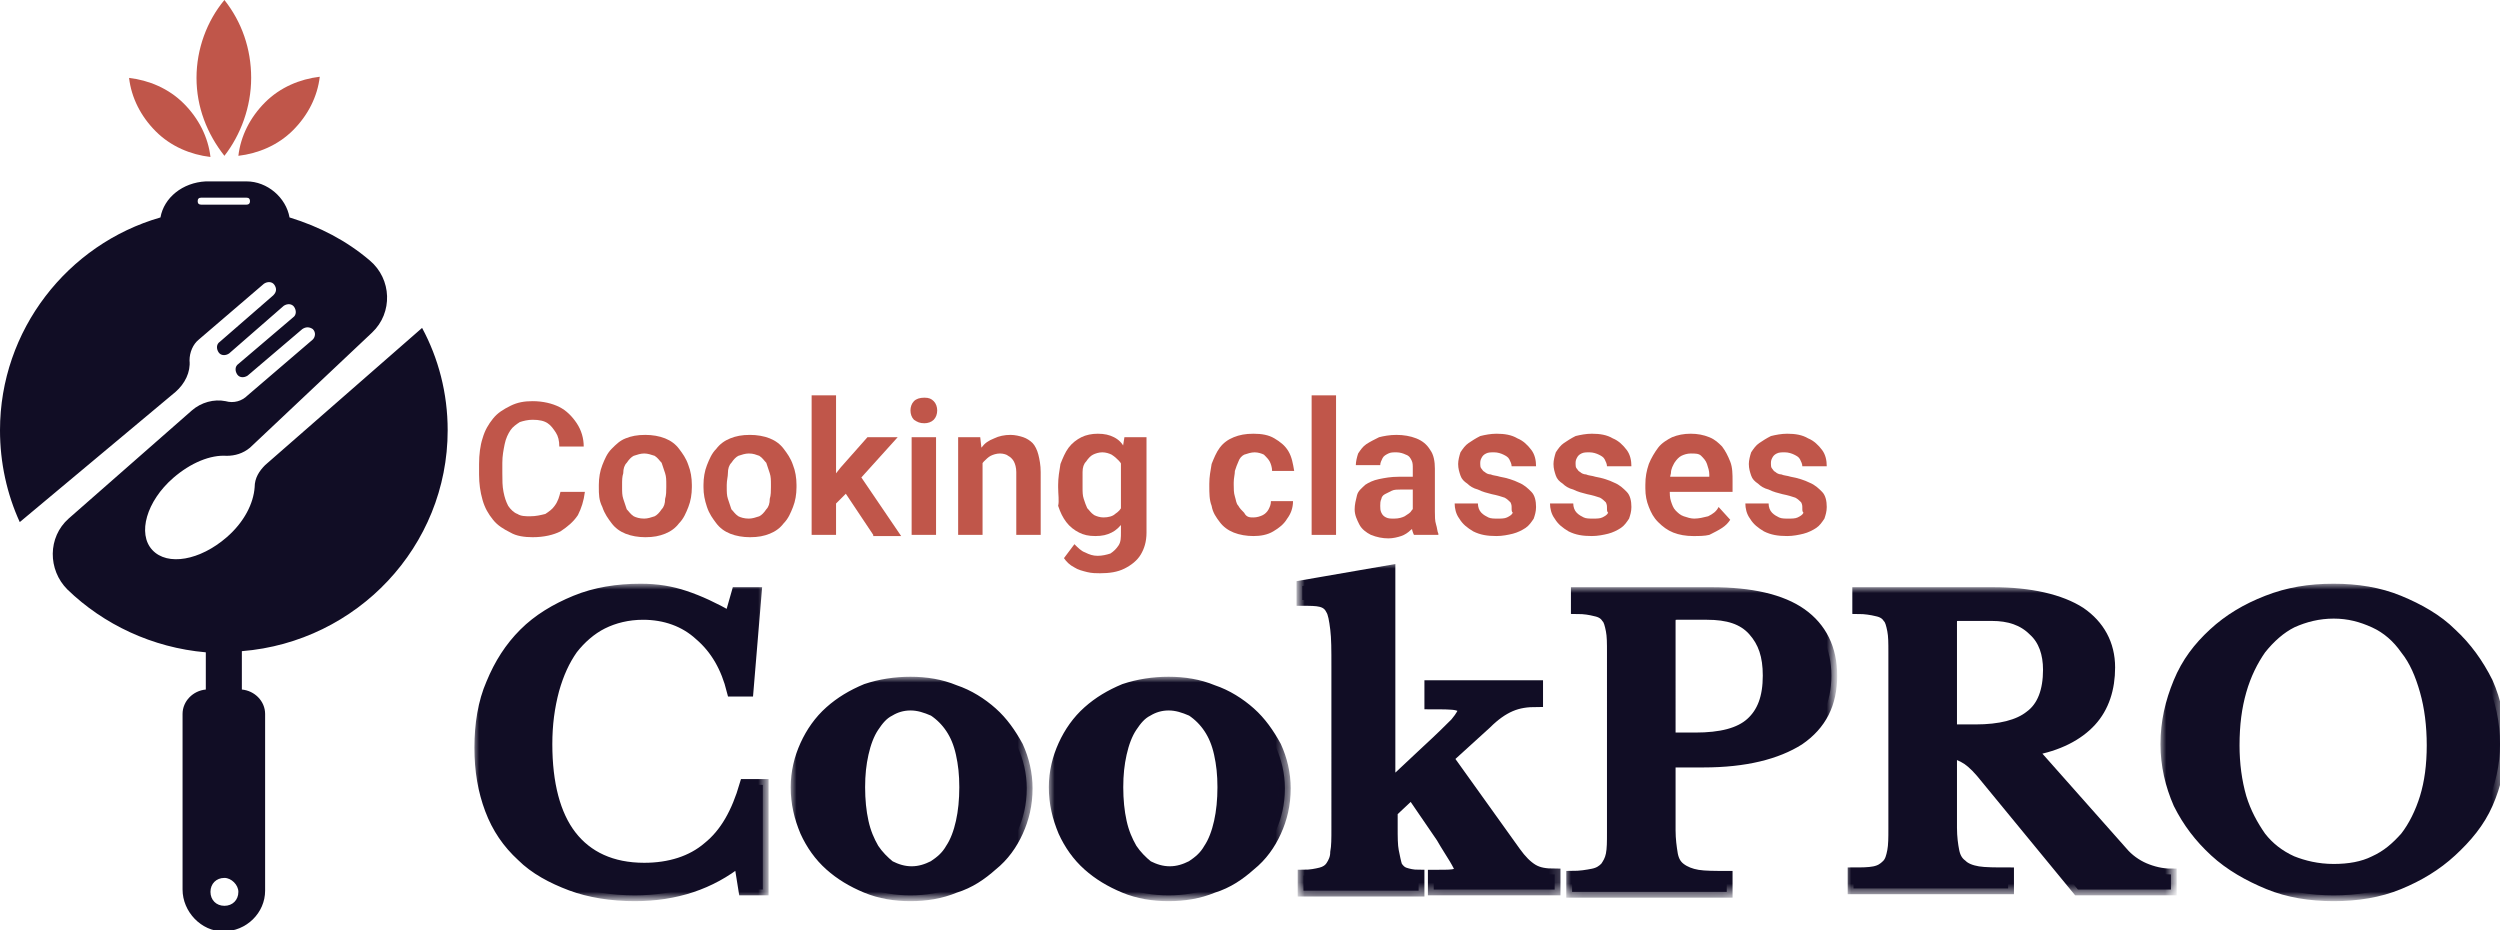 <?xml version="1.0" encoding="utf-8"?>
<!-- Generator: Adobe Illustrator 27.7.0, SVG Export Plug-In . SVG Version: 6.00 Build 0)  -->
<svg version="1.1" id="Layer_1" xmlns="http://www.w3.org/2000/svg" xmlns:xlink="http://www.w3.org/1999/xlink" x="0px" y="0px"
	 viewBox="0 0 215 80" style="enable-background:new 0 0 215 80;" xml:space="preserve">
<style type="text/css">
	.st0{fill:#110D25;}
	.st1{fill:#FFFFFF;filter:url(#Adobe_OpacityMaskFilter);}
	.st2{mask:url(#path-1-outside-1_26_345_00000098908820686319108220000001235144612882461864_);fill:none;stroke:#110D25;}
	.st3{fill:#FFFFFF;filter:url(#Adobe_OpacityMaskFilter_00000049203437193900347890000015837048443043835302_);}
	.st4{mask:url(#path-1-outside-1_26_345_00000097462312599454547060000009631700204915053728_);fill:none;stroke:#110D25;}
	.st5{fill:#FFFFFF;filter:url(#Adobe_OpacityMaskFilter_00000065046383639050925840000007503664141861965736_);}
	.st6{mask:url(#path-1-outside-1_26_345_00000036961227838919863020000018113722867451046556_);fill:none;stroke:#110D25;}
	.st7{fill:#FFFFFF;filter:url(#Adobe_OpacityMaskFilter_00000130612842211363545760000013569092480769895836_);}
	.st8{mask:url(#path-1-outside-1_26_345_00000041980857472791468420000005078561263980598450_);fill:none;stroke:#110D25;}
	.st9{fill:#FFFFFF;filter:url(#Adobe_OpacityMaskFilter_00000132064569182108015500000013068200993554136192_);}
	.st10{mask:url(#path-1-outside-1_26_345_00000162316698389954264670000002639389377155315647_);fill:none;stroke:#110D25;}
	.st11{fill:#FFFFFF;filter:url(#Adobe_OpacityMaskFilter_00000078037019923660789110000011669768453037163138_);}
	.st12{mask:url(#path-1-outside-1_26_345_00000012465544346650873890000001596369755022549412_);fill:none;stroke:#110D25;}
	.st13{fill:#FFFFFF;filter:url(#Adobe_OpacityMaskFilter_00000154406478542902730640000014468012024452619954_);}
	.st14{mask:url(#path-1-outside-1_26_345_00000149366689658571146210000007259890926092965304_);fill:none;stroke:#110D25;}
	.st15{fill:#C0564A;}
</style>
<g>
	<path class="st0" d="M63.4,51H65l-0.7,8.4H63c-0.5-2-1.4-3.6-2.8-4.8c-1.3-1.2-3-1.8-4.9-1.8c-1.3,0-2.5,0.3-3.5,0.8
		c-1,0.5-1.9,1.3-2.6,2.2c-0.7,1-1.2,2.1-1.6,3.5C47.2,60.8,47,62.3,47,64c0,3.4,0.7,6.1,2.1,7.9c1.4,1.8,3.5,2.8,6.3,2.8
		c2.2,0,4.1-0.6,5.5-1.8c1.5-1.2,2.5-3,3.2-5.4h1.5v9h-1.6L63.6,74c-2.5,2-5.5,3-9,3c-2,0-3.9-0.3-5.5-0.9s-3.1-1.4-4.2-2.5
		c-1.2-1.1-2.1-2.4-2.7-4c-0.6-1.6-0.9-3.3-0.9-5.3c0-2,0.3-3.9,1-5.5c0.7-1.7,1.6-3.1,2.8-4.3c1.2-1.2,2.7-2.1,4.4-2.8
		c1.7-0.7,3.6-1,5.6-1c1.4,0,2.6,0.2,3.8,0.6c1.2,0.4,2.5,1,3.9,1.8L63.4,51z"/>
	<path class="st0" d="M78.3,58.7c1.3,0,2.6,0.2,3.8,0.7c1.2,0.4,2.3,1.1,3.2,1.9c0.9,0.8,1.6,1.8,2.2,2.9c0.5,1.1,0.8,2.3,0.8,3.6
		c0,1.4-0.3,2.6-0.8,3.7c-0.5,1.1-1.2,2.1-2.2,2.9c-0.9,0.8-1.9,1.5-3.2,1.9c-1.2,0.5-2.5,0.7-3.8,0.7c-1.3,0-2.6-0.2-3.8-0.7
		c-1.2-0.5-2.2-1.1-3.1-1.9c-0.9-0.8-1.6-1.8-2.1-2.9c-0.5-1.2-0.8-2.4-0.8-3.8c0-1.3,0.3-2.5,0.8-3.6c0.5-1.1,1.2-2.1,2.1-2.9
		c0.9-0.8,1.9-1.4,3.1-1.9C75.7,58.9,77,58.7,78.3,58.7z M78.3,60.6c-0.7,0-1.3,0.2-1.8,0.5c-0.6,0.3-1,0.8-1.4,1.4
		c-0.4,0.6-0.7,1.4-0.9,2.3c-0.2,0.9-0.3,1.8-0.3,2.9c0,1.1,0.1,2.1,0.3,3c0.2,0.9,0.5,1.6,0.9,2.3c0.4,0.6,0.9,1.1,1.4,1.5
		c0.6,0.3,1.2,0.5,1.9,0.5c0.7,0,1.3-0.2,1.9-0.5c0.6-0.4,1.1-0.8,1.5-1.5c0.4-0.6,0.7-1.4,0.9-2.3c0.2-0.9,0.3-1.9,0.3-3
		c0-1.1-0.1-2-0.3-2.9c-0.2-0.9-0.5-1.6-0.9-2.2c-0.4-0.6-0.9-1.1-1.5-1.5C79.6,60.8,79,60.6,78.3,60.6z"/>
	<path class="st0" d="M100.5,58.7c1.3,0,2.6,0.2,3.8,0.7c1.2,0.4,2.3,1.1,3.2,1.9c0.9,0.8,1.6,1.8,2.2,2.9c0.5,1.1,0.8,2.3,0.8,3.6
		c0,1.4-0.3,2.6-0.8,3.7c-0.5,1.1-1.2,2.1-2.2,2.9c-0.9,0.8-1.9,1.5-3.2,1.9c-1.2,0.5-2.5,0.7-3.8,0.7c-1.3,0-2.6-0.2-3.8-0.7
		c-1.2-0.5-2.2-1.1-3.1-1.9c-0.9-0.8-1.6-1.8-2.1-2.9c-0.5-1.2-0.8-2.4-0.8-3.8c0-1.3,0.3-2.5,0.8-3.6c0.5-1.1,1.2-2.1,2.1-2.9
		c0.9-0.8,1.9-1.4,3.1-1.9C97.9,58.9,99.2,58.7,100.5,58.7z M100.5,60.6c-0.7,0-1.3,0.2-1.8,0.5c-0.6,0.3-1,0.8-1.4,1.4
		c-0.4,0.6-0.7,1.4-0.9,2.3c-0.2,0.9-0.3,1.8-0.3,2.9c0,1.1,0.1,2.1,0.3,3c0.2,0.9,0.5,1.6,0.9,2.3c0.4,0.6,0.9,1.1,1.4,1.5
		c0.6,0.3,1.2,0.5,1.9,0.5c0.7,0,1.3-0.2,1.9-0.5c0.6-0.4,1.1-0.8,1.5-1.5c0.4-0.6,0.7-1.4,0.9-2.3c0.2-0.9,0.3-1.9,0.3-3
		c0-1.1-0.1-2-0.3-2.9c-0.2-0.9-0.5-1.6-0.9-2.2c-0.4-0.6-0.9-1.1-1.5-1.5C101.8,60.8,101.2,60.6,100.5,60.6z"/>
	<path class="st0" d="M123.7,75.3c0.7,0,1.2,0,1.5-0.1c0.3-0.1,0.4-0.2,0.4-0.4c0-0.1-0.2-0.5-0.5-1c-0.3-0.5-0.7-1.1-1.1-1.8
		l-2.6-3.8l-1.7,1.6v1.3c0,0.9,0,1.6,0.1,2.1c0.1,0.5,0.2,1,0.3,1.3c0.2,0.3,0.4,0.5,0.7,0.6c0.3,0.1,0.7,0.2,1.2,0.2v1.3h-9.9v-1.3
		c0.6,0,1.1-0.1,1.5-0.2c0.4-0.1,0.7-0.3,0.9-0.6c0.2-0.3,0.4-0.7,0.4-1.2c0.1-0.5,0.1-1.2,0.1-2V57.3c0-1.4,0-2.4-0.1-3.2
		s-0.2-1.4-0.4-1.7c-0.2-0.4-0.5-0.6-0.9-0.7c-0.4-0.1-0.9-0.1-1.6-0.1v-1.2l7.5-1.3v18.5l3.2-3c1.2-1.1,2-1.9,2.5-2.4
		c0.5-0.6,0.7-1,0.7-1.2c0-0.2-0.2-0.3-0.6-0.4c-0.4-0.1-1.2-0.1-2.3-0.1V59h9.2v1.3c-0.9,0-1.6,0.1-2.3,0.4
		c-0.7,0.3-1.4,0.8-2.1,1.5l-3.3,3l5.8,8.1c0.5,0.7,1,1.2,1.5,1.5c0.5,0.3,1.1,0.4,1.9,0.4v1.3h-10.4V75.3z"/>
	<path class="st0" d="M157.5,58.1c0,2.4-0.9,4.2-2.8,5.5c-1.9,1.2-4.6,1.9-8.2,1.9h-2.9v5.9c0,0.8,0.1,1.5,0.2,2.1
		c0.1,0.5,0.3,0.9,0.7,1.2c0.4,0.3,0.9,0.5,1.5,0.6c0.6,0.1,1.5,0.1,2.5,0.1v1.3h-13.3v-1.3c0.7,0,1.3-0.1,1.8-0.2
		c0.5-0.1,0.8-0.3,1.1-0.6c0.2-0.3,0.4-0.6,0.5-1.1c0.1-0.5,0.1-1.1,0.1-1.9V56.1c0-0.8,0-1.4-0.1-1.9c-0.1-0.5-0.2-0.9-0.4-1.1
		c-0.2-0.3-0.5-0.5-1-0.6c-0.4-0.1-0.9-0.2-1.6-0.2V51h11.6c3.4,0,6,0.6,7.7,1.8C156.6,54,157.5,55.8,157.5,58.1z M143.6,63.5h2.2
		c2.2,0,3.8-0.4,4.8-1.3c1-0.9,1.5-2.2,1.5-4.1c0-1.7-0.4-2.9-1.3-3.9s-2.2-1.4-4-1.4h-2.6c-0.4,0-0.6,0.2-0.6,0.6V63.5z"/>
	<path class="st0" d="M181.4,57.4c0,1.8-0.5,3.4-1.6,4.6c-1.1,1.2-2.8,2.1-5.1,2.5l7.8,8.8c0.5,0.6,1.2,1.1,1.9,1.4
		c0.7,0.3,1.5,0.5,2.3,0.5v1.3h-8l-8.3-10.1c-0.6-0.7-1.1-1.1-1.5-1.3c-0.4-0.2-0.8-0.4-1.1-0.4v6.5c0,0.8,0.1,1.5,0.2,2
		c0.1,0.5,0.3,0.9,0.7,1.2c0.3,0.3,0.8,0.5,1.4,0.6c0.6,0.1,1.5,0.1,2.6,0.1v1.3h-13.3v-1.3c0.7,0,1.3,0,1.8-0.1
		c0.5-0.1,0.8-0.3,1.1-0.6c0.3-0.3,0.4-0.7,0.5-1.2c0.1-0.5,0.1-1.2,0.1-1.9V56.1c0-0.8,0-1.4-0.1-1.9c-0.1-0.5-0.2-0.9-0.4-1.1
		c-0.2-0.3-0.5-0.5-1-0.6c-0.4-0.1-1-0.2-1.6-0.2V51h11.6c3.2,0,5.8,0.6,7.5,1.7C180.5,53.8,181.4,55.4,181.4,57.4z M167.7,62.8h2.2
		c2.1,0,3.7-0.4,4.7-1.2c1.1-0.8,1.6-2.2,1.6-4c0-1.4-0.4-2.6-1.3-3.4c-0.9-0.9-2.1-1.3-3.6-1.3h-2.9c-0.4,0-0.6,0.2-0.6,0.6V62.8z"
		/>
	<path class="st0" d="M200.7,50.7c2,0,3.9,0.3,5.6,1c1.7,0.7,3.3,1.6,4.5,2.8c1.3,1.2,2.3,2.6,3.1,4.2c0.7,1.6,1.1,3.4,1.1,5.3
		c0,1.8-0.4,3.5-1.1,5.1c-0.7,1.6-1.8,2.9-3.1,4.1c-1.3,1.2-2.8,2.1-4.5,2.8c-1.7,0.7-3.6,1-5.6,1c-2,0-3.9-0.3-5.6-1
		c-1.7-0.7-3.3-1.6-4.6-2.8c-1.3-1.2-2.3-2.5-3.1-4.1c-0.7-1.6-1.1-3.3-1.1-5.1c0-1.9,0.4-3.6,1.1-5.3s1.7-3,3-4.2
		c1.3-1.2,2.8-2.1,4.6-2.8C196.8,51,198.6,50.7,200.7,50.7z M200.7,74.8c1.3,0,2.5-0.2,3.5-0.7c1.1-0.5,1.9-1.2,2.7-2.1
		c0.7-0.9,1.3-2.1,1.7-3.4c0.4-1.3,0.6-2.8,0.6-4.5c0-1.7-0.2-3.3-0.6-4.7c-0.4-1.4-0.9-2.6-1.7-3.6c-0.7-1-1.6-1.8-2.7-2.3
		c-1.1-0.5-2.2-0.8-3.5-0.8c-1.3,0-2.5,0.3-3.6,0.8c-1,0.5-1.9,1.3-2.7,2.3c-0.7,1-1.3,2.2-1.7,3.6c-0.4,1.4-0.6,2.9-0.6,4.7
		c0,1.6,0.2,3.1,0.6,4.5c0.4,1.3,1,2.4,1.7,3.4c0.7,0.9,1.6,1.6,2.7,2.1C198.1,74.5,199.3,74.8,200.7,74.8z"/>
	<defs>
		<filter id="Adobe_OpacityMaskFilter" filterUnits="userSpaceOnUse" x="40.7" y="50.2" width="25.5" height="27.3">
			<feColorMatrix  type="matrix" values="1 0 0 0 0  0 1 0 0 0  0 0 1 0 0  0 0 0 1 0"/>
		</filter>
	</defs>
	
		<mask maskUnits="userSpaceOnUse" x="40.7" y="50.2" width="25.5" height="27.3" id="path-1-outside-1_26_345_00000098908820686319108220000001235144612882461864_">
		<rect x="40.2" y="48" class="st1" width="176" height="30"/>
		<path d="M63.4,51H65l-0.7,8.4H63c-0.5-2-1.4-3.6-2.8-4.8c-1.3-1.2-3-1.8-4.9-1.8c-1.3,0-2.5,0.3-3.5,0.8c-1,0.5-1.9,1.3-2.6,2.2
			c-0.7,1-1.2,2.1-1.6,3.5C47.2,60.8,47,62.3,47,64c0,3.4,0.7,6.1,2.1,7.9c1.4,1.8,3.5,2.8,6.3,2.8c2.2,0,4.1-0.6,5.5-1.8
			c1.5-1.2,2.5-3,3.2-5.4h1.5v9h-1.6L63.6,74c-2.5,2-5.5,3-9,3c-2,0-3.9-0.3-5.5-0.9s-3.1-1.4-4.2-2.5c-1.2-1.1-2.1-2.4-2.7-4
			c-0.6-1.6-0.9-3.3-0.9-5.3c0-2,0.3-3.9,1-5.5c0.7-1.7,1.6-3.1,2.8-4.3c1.2-1.2,2.7-2.1,4.4-2.8c1.7-0.7,3.6-1,5.6-1
			c1.4,0,2.6,0.2,3.8,0.6c1.2,0.4,2.5,1,3.9,1.8L63.4,51z"/>
		<path d="M78.3,58.7c1.3,0,2.6,0.2,3.8,0.7c1.2,0.4,2.3,1.1,3.2,1.9c0.9,0.8,1.6,1.8,2.2,2.9c0.5,1.1,0.8,2.3,0.8,3.6
			c0,1.4-0.3,2.6-0.8,3.7c-0.5,1.1-1.2,2.1-2.2,2.9c-0.9,0.8-1.9,1.5-3.2,1.9c-1.2,0.5-2.5,0.7-3.8,0.7c-1.3,0-2.6-0.2-3.8-0.7
			c-1.2-0.5-2.2-1.1-3.1-1.9c-0.9-0.8-1.6-1.8-2.1-2.9c-0.5-1.2-0.8-2.4-0.8-3.8c0-1.3,0.3-2.5,0.8-3.6c0.5-1.1,1.2-2.1,2.1-2.9
			c0.9-0.8,1.9-1.4,3.1-1.9C75.7,58.9,77,58.7,78.3,58.7z M78.3,60.6c-0.7,0-1.3,0.2-1.8,0.5c-0.6,0.3-1,0.8-1.4,1.4
			c-0.4,0.6-0.7,1.4-0.9,2.3c-0.2,0.9-0.3,1.8-0.3,2.9c0,1.1,0.1,2.1,0.3,3c0.2,0.9,0.5,1.6,0.9,2.3c0.4,0.6,0.9,1.1,1.4,1.5
			c0.6,0.3,1.2,0.5,1.9,0.5c0.7,0,1.3-0.2,1.9-0.5c0.6-0.4,1.1-0.8,1.5-1.5c0.4-0.6,0.7-1.4,0.9-2.3c0.2-0.9,0.3-1.9,0.3-3
			c0-1.1-0.1-2-0.3-2.9c-0.2-0.9-0.5-1.6-0.9-2.2c-0.4-0.6-0.9-1.1-1.5-1.5C79.6,60.8,79,60.6,78.3,60.6z"/>
		<path d="M100.5,58.7c1.3,0,2.6,0.2,3.8,0.7c1.2,0.4,2.3,1.1,3.2,1.9c0.9,0.8,1.6,1.8,2.2,2.9c0.5,1.1,0.8,2.3,0.8,3.6
			c0,1.4-0.3,2.6-0.8,3.7c-0.5,1.1-1.2,2.1-2.2,2.9c-0.9,0.8-1.9,1.5-3.2,1.9c-1.2,0.5-2.5,0.7-3.8,0.7c-1.3,0-2.6-0.2-3.8-0.7
			c-1.2-0.5-2.2-1.1-3.1-1.9c-0.9-0.8-1.6-1.8-2.1-2.9c-0.5-1.2-0.8-2.4-0.8-3.8c0-1.3,0.3-2.5,0.8-3.6c0.5-1.1,1.2-2.1,2.1-2.9
			c0.9-0.8,1.9-1.4,3.1-1.9C97.9,58.9,99.2,58.7,100.5,58.7z M100.5,60.6c-0.7,0-1.3,0.2-1.8,0.5c-0.6,0.3-1,0.8-1.4,1.4
			c-0.4,0.6-0.7,1.4-0.9,2.3c-0.2,0.9-0.3,1.8-0.3,2.9c0,1.1,0.1,2.1,0.3,3c0.2,0.9,0.5,1.6,0.9,2.3c0.4,0.6,0.9,1.1,1.4,1.5
			c0.6,0.3,1.2,0.5,1.9,0.5c0.7,0,1.3-0.2,1.9-0.5c0.6-0.4,1.1-0.8,1.5-1.5c0.4-0.6,0.7-1.4,0.9-2.3c0.2-0.9,0.3-1.9,0.3-3
			c0-1.1-0.1-2-0.3-2.9c-0.2-0.9-0.5-1.6-0.9-2.2c-0.4-0.6-0.9-1.1-1.5-1.5C101.8,60.8,101.2,60.6,100.5,60.6z"/>
		<path d="M123.7,75.3c0.7,0,1.2,0,1.5-0.1c0.3-0.1,0.4-0.2,0.4-0.4c0-0.1-0.2-0.5-0.5-1c-0.3-0.5-0.7-1.1-1.1-1.8l-2.6-3.8
			l-1.7,1.6v1.3c0,0.9,0,1.6,0.1,2.1c0.1,0.5,0.2,1,0.3,1.3c0.2,0.3,0.4,0.5,0.7,0.6c0.3,0.1,0.7,0.2,1.2,0.2v1.3h-9.9v-1.3
			c0.6,0,1.1-0.1,1.5-0.2c0.4-0.1,0.7-0.3,0.9-0.6c0.2-0.3,0.4-0.7,0.4-1.2c0.1-0.5,0.1-1.2,0.1-2V57.3c0-1.4,0-2.4-0.1-3.2
			s-0.2-1.4-0.4-1.7c-0.2-0.4-0.5-0.6-0.9-0.7c-0.4-0.1-0.9-0.1-1.6-0.1v-1.2l7.5-1.3v18.5l3.2-3c1.2-1.1,2-1.9,2.5-2.4
			c0.5-0.6,0.7-1,0.7-1.2c0-0.2-0.2-0.3-0.6-0.4c-0.4-0.1-1.2-0.1-2.3-0.1V59h9.2v1.3c-0.9,0-1.6,0.1-2.3,0.4
			c-0.7,0.3-1.4,0.8-2.1,1.5l-3.3,3l5.8,8.1c0.5,0.7,1,1.2,1.5,1.5c0.5,0.3,1.1,0.4,1.9,0.4v1.3h-10.4V75.3z"/>
		<path d="M157.5,58.1c0,2.4-0.9,4.2-2.8,5.5c-1.9,1.2-4.6,1.9-8.2,1.9h-2.9v5.9c0,0.8,0.1,1.5,0.2,2.1c0.1,0.5,0.3,0.9,0.7,1.2
			c0.4,0.3,0.9,0.5,1.5,0.6c0.6,0.1,1.5,0.1,2.5,0.1v1.3h-13.3v-1.3c0.7,0,1.3-0.1,1.8-0.2c0.5-0.1,0.8-0.3,1.1-0.6
			c0.2-0.3,0.4-0.6,0.5-1.1c0.1-0.5,0.1-1.1,0.1-1.9V56.1c0-0.8,0-1.4-0.1-1.9c-0.1-0.5-0.2-0.9-0.4-1.1c-0.2-0.3-0.5-0.5-1-0.6
			c-0.4-0.1-0.9-0.2-1.6-0.2V51h11.6c3.4,0,6,0.6,7.7,1.8C156.6,54,157.5,55.8,157.5,58.1z M143.6,63.5h2.2c2.2,0,3.8-0.4,4.8-1.3
			c1-0.9,1.5-2.2,1.5-4.1c0-1.7-0.4-2.9-1.3-3.9s-2.2-1.4-4-1.4h-2.6c-0.4,0-0.6,0.2-0.6,0.6V63.5z"/>
		<path d="M181.4,57.4c0,1.8-0.5,3.4-1.6,4.6c-1.1,1.2-2.8,2.1-5.1,2.5l7.8,8.8c0.5,0.6,1.2,1.1,1.9,1.4c0.7,0.3,1.5,0.5,2.3,0.5
			v1.3h-8l-8.3-10.1c-0.6-0.7-1.1-1.1-1.5-1.3c-0.4-0.2-0.8-0.4-1.1-0.4v6.5c0,0.8,0.1,1.5,0.2,2c0.1,0.5,0.3,0.9,0.7,1.2
			c0.3,0.3,0.8,0.5,1.4,0.6c0.6,0.1,1.5,0.1,2.6,0.1v1.3h-13.3v-1.3c0.7,0,1.3,0,1.8-0.1c0.5-0.1,0.8-0.3,1.1-0.6
			c0.3-0.3,0.4-0.7,0.5-1.2c0.1-0.5,0.1-1.2,0.1-1.9V56.1c0-0.8,0-1.4-0.1-1.9c-0.1-0.5-0.2-0.9-0.4-1.1c-0.2-0.3-0.5-0.5-1-0.6
			c-0.4-0.1-1-0.2-1.6-0.2V51h11.6c3.2,0,5.8,0.6,7.5,1.7C180.5,53.8,181.4,55.4,181.4,57.4z M167.7,62.8h2.2c2.1,0,3.7-0.4,4.7-1.2
			c1.1-0.8,1.6-2.2,1.6-4c0-1.4-0.4-2.6-1.3-3.4c-0.9-0.9-2.1-1.3-3.6-1.3h-2.9c-0.4,0-0.6,0.2-0.6,0.6V62.8z"/>
		<path d="M200.7,50.7c2,0,3.9,0.3,5.6,1c1.7,0.7,3.3,1.6,4.5,2.8c1.3,1.2,2.3,2.6,3.1,4.2c0.7,1.6,1.1,3.4,1.1,5.3
			c0,1.8-0.4,3.5-1.1,5.1c-0.7,1.6-1.8,2.9-3.1,4.1c-1.3,1.2-2.8,2.1-4.5,2.8c-1.7,0.7-3.6,1-5.6,1c-2,0-3.9-0.3-5.6-1
			c-1.7-0.7-3.3-1.6-4.6-2.8c-1.3-1.2-2.3-2.5-3.1-4.1c-0.7-1.6-1.1-3.3-1.1-5.1c0-1.9,0.4-3.6,1.1-5.3s1.7-3,3-4.2
			c1.3-1.2,2.8-2.1,4.6-2.8C196.8,51,198.6,50.7,200.7,50.7z M200.7,74.8c1.3,0,2.5-0.2,3.5-0.7c1.1-0.5,1.9-1.2,2.7-2.1
			c0.7-0.9,1.3-2.1,1.7-3.4c0.4-1.3,0.6-2.8,0.6-4.5c0-1.7-0.2-3.3-0.6-4.7c-0.4-1.4-0.9-2.6-1.7-3.6c-0.7-1-1.6-1.8-2.7-2.3
			c-1.1-0.5-2.2-0.8-3.5-0.8c-1.3,0-2.5,0.3-3.6,0.8c-1,0.5-1.9,1.3-2.7,2.3c-0.7,1-1.3,2.2-1.7,3.6c-0.4,1.4-0.6,2.9-0.6,4.7
			c0,1.6,0.2,3.1,0.6,4.5c0.4,1.3,1,2.4,1.7,3.4c0.7,0.9,1.6,1.6,2.7,2.1C198.1,74.5,199.3,74.8,200.7,74.8z"/>
	</mask>
	<path class="st2" d="M63.4,51H65l-0.7,8.4H63c-0.5-2-1.4-3.6-2.8-4.8c-1.3-1.2-3-1.8-4.9-1.8c-1.3,0-2.5,0.3-3.5,0.8
		c-1,0.5-1.9,1.3-2.6,2.2c-0.7,1-1.2,2.1-1.6,3.5C47.2,60.8,47,62.3,47,64c0,3.4,0.7,6.1,2.1,7.9c1.4,1.8,3.5,2.8,6.3,2.8
		c2.2,0,4.1-0.6,5.5-1.8c1.5-1.2,2.5-3,3.2-5.4h1.5v9h-1.6L63.6,74c-2.5,2-5.5,3-9,3c-2,0-3.9-0.3-5.5-0.9s-3.1-1.4-4.2-2.5
		c-1.2-1.1-2.1-2.4-2.7-4c-0.6-1.6-0.9-3.3-0.9-5.3c0-2,0.3-3.9,1-5.5c0.7-1.7,1.6-3.1,2.8-4.3c1.2-1.2,2.7-2.1,4.4-2.8
		c1.7-0.7,3.6-1,5.6-1c1.4,0,2.6,0.2,3.8,0.6c1.2,0.4,2.5,1,3.9,1.8L63.4,51z"/>
	<defs>
		
			<filter id="Adobe_OpacityMaskFilter_00000073702828219310971800000016916290866476948386_" filterUnits="userSpaceOnUse" x="68" y="58.2" width="20.7" height="19.3">
			<feColorMatrix  type="matrix" values="1 0 0 0 0  0 1 0 0 0  0 0 1 0 0  0 0 0 1 0"/>
		</filter>
	</defs>
	
		<mask maskUnits="userSpaceOnUse" x="68" y="58.2" width="20.7" height="19.3" id="path-1-outside-1_26_345_00000097462312599454547060000009631700204915053728_">
		
			<rect x="40.2" y="48" style="fill:#FFFFFF;filter:url(#Adobe_OpacityMaskFilter_00000073702828219310971800000016916290866476948386_);" width="176" height="30"/>
		<path d="M63.4,51H65l-0.7,8.4H63c-0.5-2-1.4-3.6-2.8-4.8c-1.3-1.2-3-1.8-4.9-1.8c-1.3,0-2.5,0.3-3.5,0.8c-1,0.5-1.9,1.3-2.6,2.2
			c-0.7,1-1.2,2.1-1.6,3.5C47.2,60.8,47,62.3,47,64c0,3.4,0.7,6.1,2.1,7.9c1.4,1.8,3.5,2.8,6.3,2.8c2.2,0,4.1-0.6,5.5-1.8
			c1.5-1.2,2.5-3,3.2-5.4h1.5v9h-1.6L63.6,74c-2.5,2-5.5,3-9,3c-2,0-3.9-0.3-5.5-0.9s-3.1-1.4-4.2-2.5c-1.2-1.1-2.1-2.4-2.7-4
			c-0.6-1.6-0.9-3.3-0.9-5.3c0-2,0.3-3.9,1-5.5c0.7-1.7,1.6-3.1,2.8-4.3c1.2-1.2,2.7-2.1,4.4-2.8c1.7-0.7,3.6-1,5.6-1
			c1.4,0,2.6,0.2,3.8,0.6c1.2,0.4,2.5,1,3.9,1.8L63.4,51z"/>
		<path d="M78.3,58.7c1.3,0,2.6,0.2,3.8,0.7c1.2,0.4,2.3,1.1,3.2,1.9c0.9,0.8,1.6,1.8,2.2,2.9c0.5,1.1,0.8,2.3,0.8,3.6
			c0,1.4-0.3,2.6-0.8,3.7c-0.5,1.1-1.2,2.1-2.2,2.9c-0.9,0.8-1.9,1.5-3.2,1.9c-1.2,0.5-2.5,0.7-3.8,0.7c-1.3,0-2.6-0.2-3.8-0.7
			c-1.2-0.5-2.2-1.1-3.1-1.9c-0.9-0.8-1.6-1.8-2.1-2.9c-0.5-1.2-0.8-2.4-0.8-3.8c0-1.3,0.3-2.5,0.8-3.6c0.5-1.1,1.2-2.1,2.1-2.9
			c0.9-0.8,1.9-1.4,3.1-1.9C75.7,58.9,77,58.7,78.3,58.7z M78.3,60.6c-0.7,0-1.3,0.2-1.8,0.5c-0.6,0.3-1,0.8-1.4,1.4
			c-0.4,0.6-0.7,1.4-0.9,2.3c-0.2,0.9-0.3,1.8-0.3,2.9c0,1.1,0.1,2.1,0.3,3c0.2,0.9,0.5,1.6,0.9,2.3c0.4,0.6,0.9,1.1,1.4,1.5
			c0.6,0.3,1.2,0.5,1.9,0.5c0.7,0,1.3-0.2,1.9-0.5c0.6-0.4,1.1-0.8,1.5-1.5c0.4-0.6,0.7-1.4,0.9-2.3c0.2-0.9,0.3-1.9,0.3-3
			c0-1.1-0.1-2-0.3-2.9c-0.2-0.9-0.5-1.6-0.9-2.2c-0.4-0.6-0.9-1.1-1.5-1.5C79.6,60.8,79,60.6,78.3,60.6z"/>
		<path d="M100.5,58.7c1.3,0,2.6,0.2,3.8,0.7c1.2,0.4,2.3,1.1,3.2,1.9c0.9,0.8,1.6,1.8,2.2,2.9c0.5,1.1,0.8,2.3,0.8,3.6
			c0,1.4-0.3,2.6-0.8,3.7c-0.5,1.1-1.2,2.1-2.2,2.9c-0.9,0.8-1.9,1.5-3.2,1.9c-1.2,0.5-2.5,0.7-3.8,0.7c-1.3,0-2.6-0.2-3.8-0.7
			c-1.2-0.5-2.2-1.1-3.1-1.9c-0.9-0.8-1.6-1.8-2.1-2.9c-0.5-1.2-0.8-2.4-0.8-3.8c0-1.3,0.3-2.5,0.8-3.6c0.5-1.1,1.2-2.1,2.1-2.9
			c0.9-0.8,1.9-1.4,3.1-1.9C97.9,58.9,99.2,58.7,100.5,58.7z M100.5,60.6c-0.7,0-1.3,0.2-1.8,0.5c-0.6,0.3-1,0.8-1.4,1.4
			c-0.4,0.6-0.7,1.4-0.9,2.3c-0.2,0.9-0.3,1.8-0.3,2.9c0,1.1,0.1,2.1,0.3,3c0.2,0.9,0.5,1.6,0.9,2.3c0.4,0.6,0.9,1.1,1.4,1.5
			c0.6,0.3,1.2,0.5,1.9,0.5c0.7,0,1.3-0.2,1.9-0.5c0.6-0.4,1.1-0.8,1.5-1.5c0.4-0.6,0.7-1.4,0.9-2.3c0.2-0.9,0.3-1.9,0.3-3
			c0-1.1-0.1-2-0.3-2.9c-0.2-0.9-0.5-1.6-0.9-2.2c-0.4-0.6-0.9-1.1-1.5-1.5C101.8,60.8,101.2,60.6,100.5,60.6z"/>
		<path d="M123.7,75.3c0.7,0,1.2,0,1.5-0.1c0.3-0.1,0.4-0.2,0.4-0.4c0-0.1-0.2-0.5-0.5-1c-0.3-0.5-0.7-1.1-1.1-1.8l-2.6-3.8
			l-1.7,1.6v1.3c0,0.9,0,1.6,0.1,2.1c0.1,0.5,0.2,1,0.3,1.3c0.2,0.3,0.4,0.5,0.7,0.6c0.3,0.1,0.7,0.2,1.2,0.2v1.3h-9.9v-1.3
			c0.6,0,1.1-0.1,1.5-0.2c0.4-0.1,0.7-0.3,0.9-0.6c0.2-0.3,0.4-0.7,0.4-1.2c0.1-0.5,0.1-1.2,0.1-2V57.3c0-1.4,0-2.4-0.1-3.2
			s-0.2-1.4-0.4-1.7c-0.2-0.4-0.5-0.6-0.9-0.7c-0.4-0.1-0.9-0.1-1.6-0.1v-1.2l7.5-1.3v18.5l3.2-3c1.2-1.1,2-1.9,2.5-2.4
			c0.5-0.6,0.7-1,0.7-1.2c0-0.2-0.2-0.3-0.6-0.4c-0.4-0.1-1.2-0.1-2.3-0.1V59h9.2v1.3c-0.9,0-1.6,0.1-2.3,0.4
			c-0.7,0.3-1.4,0.8-2.1,1.5l-3.3,3l5.8,8.1c0.5,0.7,1,1.2,1.5,1.5c0.5,0.3,1.1,0.4,1.9,0.4v1.3h-10.4V75.3z"/>
		<path d="M157.5,58.1c0,2.4-0.9,4.2-2.8,5.5c-1.9,1.2-4.6,1.9-8.2,1.9h-2.9v5.9c0,0.8,0.1,1.5,0.2,2.1c0.1,0.5,0.3,0.9,0.7,1.2
			c0.4,0.3,0.9,0.5,1.5,0.6c0.6,0.1,1.5,0.1,2.5,0.1v1.3h-13.3v-1.3c0.7,0,1.3-0.1,1.8-0.2c0.5-0.1,0.8-0.3,1.1-0.6
			c0.2-0.3,0.4-0.6,0.5-1.1c0.1-0.5,0.1-1.1,0.1-1.9V56.1c0-0.8,0-1.4-0.1-1.9c-0.1-0.5-0.2-0.9-0.4-1.1c-0.2-0.3-0.5-0.5-1-0.6
			c-0.4-0.1-0.9-0.2-1.6-0.2V51h11.6c3.4,0,6,0.6,7.7,1.8C156.6,54,157.5,55.8,157.5,58.1z M143.6,63.5h2.2c2.2,0,3.8-0.4,4.8-1.3
			c1-0.9,1.5-2.2,1.5-4.1c0-1.7-0.4-2.9-1.3-3.9s-2.2-1.4-4-1.4h-2.6c-0.4,0-0.6,0.2-0.6,0.6V63.5z"/>
		<path d="M181.4,57.4c0,1.8-0.5,3.4-1.6,4.6c-1.1,1.2-2.8,2.1-5.1,2.5l7.8,8.8c0.5,0.6,1.2,1.1,1.9,1.4c0.7,0.3,1.5,0.5,2.3,0.5
			v1.3h-8l-8.3-10.1c-0.6-0.7-1.1-1.1-1.5-1.3c-0.4-0.2-0.8-0.4-1.1-0.4v6.5c0,0.8,0.1,1.5,0.2,2c0.1,0.5,0.3,0.9,0.7,1.2
			c0.3,0.3,0.8,0.5,1.4,0.6c0.6,0.1,1.5,0.1,2.6,0.1v1.3h-13.3v-1.3c0.7,0,1.3,0,1.8-0.1c0.5-0.1,0.8-0.3,1.1-0.6
			c0.3-0.3,0.4-0.7,0.5-1.2c0.1-0.5,0.1-1.2,0.1-1.9V56.1c0-0.8,0-1.4-0.1-1.9c-0.1-0.5-0.2-0.9-0.4-1.1c-0.2-0.3-0.5-0.5-1-0.6
			c-0.4-0.1-1-0.2-1.6-0.2V51h11.6c3.2,0,5.8,0.6,7.5,1.7C180.5,53.8,181.4,55.4,181.4,57.4z M167.7,62.8h2.2c2.1,0,3.7-0.4,4.7-1.2
			c1.1-0.8,1.6-2.2,1.6-4c0-1.4-0.4-2.6-1.3-3.4c-0.9-0.9-2.1-1.3-3.6-1.3h-2.9c-0.4,0-0.6,0.2-0.6,0.6V62.8z"/>
		<path d="M200.7,50.7c2,0,3.9,0.3,5.6,1c1.7,0.7,3.3,1.6,4.5,2.8c1.3,1.2,2.3,2.6,3.1,4.2c0.7,1.6,1.1,3.4,1.1,5.3
			c0,1.8-0.4,3.5-1.1,5.1c-0.7,1.6-1.8,2.9-3.1,4.1c-1.3,1.2-2.8,2.1-4.5,2.8c-1.7,0.7-3.6,1-5.6,1c-2,0-3.9-0.3-5.6-1
			c-1.7-0.7-3.3-1.6-4.6-2.8c-1.3-1.2-2.3-2.5-3.1-4.1c-0.7-1.6-1.1-3.3-1.1-5.1c0-1.9,0.4-3.6,1.1-5.3s1.7-3,3-4.2
			c1.3-1.2,2.8-2.1,4.6-2.8C196.8,51,198.6,50.7,200.7,50.7z M200.7,74.8c1.3,0,2.5-0.2,3.5-0.7c1.1-0.5,1.9-1.2,2.7-2.1
			c0.7-0.9,1.3-2.1,1.7-3.4c0.4-1.3,0.6-2.8,0.6-4.5c0-1.7-0.2-3.3-0.6-4.7c-0.4-1.4-0.9-2.6-1.7-3.6c-0.7-1-1.6-1.8-2.7-2.3
			c-1.1-0.5-2.2-0.8-3.5-0.8c-1.3,0-2.5,0.3-3.6,0.8c-1,0.5-1.9,1.3-2.7,2.3c-0.7,1-1.3,2.2-1.7,3.6c-0.4,1.4-0.6,2.9-0.6,4.7
			c0,1.6,0.2,3.1,0.6,4.5c0.4,1.3,1,2.4,1.7,3.4c0.7,0.9,1.6,1.6,2.7,2.1C198.1,74.5,199.3,74.8,200.7,74.8z"/>
	</mask>
	<path class="st4" d="M78.3,58.7c1.3,0,2.6,0.2,3.8,0.7c1.2,0.4,2.3,1.1,3.2,1.9c0.9,0.8,1.6,1.8,2.2,2.9c0.5,1.1,0.8,2.3,0.8,3.6
		c0,1.4-0.3,2.6-0.8,3.7c-0.5,1.1-1.2,2.1-2.2,2.9c-0.9,0.8-1.9,1.5-3.2,1.9c-1.2,0.5-2.5,0.7-3.8,0.7c-1.3,0-2.6-0.2-3.8-0.7
		c-1.2-0.5-2.2-1.1-3.1-1.9c-0.9-0.8-1.6-1.8-2.1-2.9c-0.5-1.2-0.8-2.4-0.8-3.8c0-1.3,0.3-2.5,0.8-3.6c0.5-1.1,1.2-2.1,2.1-2.9
		c0.9-0.8,1.9-1.4,3.1-1.9C75.7,58.9,77,58.7,78.3,58.7z M78.3,60.6c-0.7,0-1.3,0.2-1.8,0.5c-0.6,0.3-1,0.8-1.4,1.4
		c-0.4,0.6-0.7,1.4-0.9,2.3c-0.2,0.9-0.3,1.8-0.3,2.9c0,1.1,0.1,2.1,0.3,3c0.2,0.9,0.5,1.6,0.9,2.3c0.4,0.6,0.9,1.1,1.4,1.5
		c0.6,0.3,1.2,0.5,1.9,0.5c0.7,0,1.3-0.2,1.9-0.5c0.6-0.4,1.1-0.8,1.5-1.5c0.4-0.6,0.7-1.4,0.9-2.3c0.2-0.9,0.3-1.9,0.3-3
		c0-1.1-0.1-2-0.3-2.9c-0.2-0.9-0.5-1.6-0.9-2.2c-0.4-0.6-0.9-1.1-1.5-1.5C79.6,60.8,79,60.6,78.3,60.6z"/>
	<defs>
		
			<filter id="Adobe_OpacityMaskFilter_00000108285723382528785710000001273582821417122988_" filterUnits="userSpaceOnUse" x="90.2" y="58.2" width="20.7" height="19.3">
			<feColorMatrix  type="matrix" values="1 0 0 0 0  0 1 0 0 0  0 0 1 0 0  0 0 0 1 0"/>
		</filter>
	</defs>
	
		<mask maskUnits="userSpaceOnUse" x="90.2" y="58.2" width="20.7" height="19.3" id="path-1-outside-1_26_345_00000036961227838919863020000018113722867451046556_">
		
			<rect x="40.2" y="48" style="fill:#FFFFFF;filter:url(#Adobe_OpacityMaskFilter_00000108285723382528785710000001273582821417122988_);" width="176" height="30"/>
		<path d="M63.4,51H65l-0.7,8.4H63c-0.5-2-1.4-3.6-2.8-4.8c-1.3-1.2-3-1.8-4.9-1.8c-1.3,0-2.5,0.3-3.5,0.8c-1,0.5-1.9,1.3-2.6,2.2
			c-0.7,1-1.2,2.1-1.6,3.5C47.2,60.8,47,62.3,47,64c0,3.4,0.7,6.1,2.1,7.9c1.4,1.8,3.5,2.8,6.3,2.8c2.2,0,4.1-0.6,5.5-1.8
			c1.5-1.2,2.5-3,3.2-5.4h1.5v9h-1.6L63.6,74c-2.5,2-5.5,3-9,3c-2,0-3.9-0.3-5.5-0.9s-3.1-1.4-4.2-2.5c-1.2-1.1-2.1-2.4-2.7-4
			c-0.6-1.6-0.9-3.3-0.9-5.3c0-2,0.3-3.9,1-5.5c0.7-1.7,1.6-3.1,2.8-4.3c1.2-1.2,2.7-2.1,4.4-2.8c1.7-0.7,3.6-1,5.6-1
			c1.4,0,2.6,0.2,3.8,0.6c1.2,0.4,2.5,1,3.9,1.8L63.4,51z"/>
		<path d="M78.3,58.7c1.3,0,2.6,0.2,3.8,0.7c1.2,0.4,2.3,1.1,3.2,1.9c0.9,0.8,1.6,1.8,2.2,2.9c0.5,1.1,0.8,2.3,0.8,3.6
			c0,1.4-0.3,2.6-0.8,3.7c-0.5,1.1-1.2,2.1-2.2,2.9c-0.9,0.8-1.9,1.5-3.2,1.9c-1.2,0.5-2.5,0.7-3.8,0.7c-1.3,0-2.6-0.2-3.8-0.7
			c-1.2-0.5-2.2-1.1-3.1-1.9c-0.9-0.8-1.6-1.8-2.1-2.9c-0.5-1.2-0.8-2.4-0.8-3.8c0-1.3,0.3-2.5,0.8-3.6c0.5-1.1,1.2-2.1,2.1-2.9
			c0.9-0.8,1.9-1.4,3.1-1.9C75.7,58.9,77,58.7,78.3,58.7z M78.3,60.6c-0.7,0-1.3,0.2-1.8,0.5c-0.6,0.3-1,0.8-1.4,1.4
			c-0.4,0.6-0.7,1.4-0.9,2.3c-0.2,0.9-0.3,1.8-0.3,2.9c0,1.1,0.1,2.1,0.3,3c0.2,0.9,0.5,1.6,0.9,2.3c0.4,0.6,0.9,1.1,1.4,1.5
			c0.6,0.3,1.2,0.5,1.9,0.5c0.7,0,1.3-0.2,1.9-0.5c0.6-0.4,1.1-0.8,1.5-1.5c0.4-0.6,0.7-1.4,0.9-2.3c0.2-0.9,0.3-1.9,0.3-3
			c0-1.1-0.1-2-0.3-2.9c-0.2-0.9-0.5-1.6-0.9-2.2c-0.4-0.6-0.9-1.1-1.5-1.5C79.6,60.8,79,60.6,78.3,60.6z"/>
		<path d="M100.5,58.7c1.3,0,2.6,0.2,3.8,0.7c1.2,0.4,2.3,1.1,3.2,1.9c0.9,0.8,1.6,1.8,2.2,2.9c0.5,1.1,0.8,2.3,0.8,3.6
			c0,1.4-0.3,2.6-0.8,3.7c-0.5,1.1-1.2,2.1-2.2,2.9c-0.9,0.8-1.9,1.5-3.2,1.9c-1.2,0.5-2.5,0.7-3.8,0.7c-1.3,0-2.6-0.2-3.8-0.7
			c-1.2-0.5-2.2-1.1-3.1-1.9c-0.9-0.8-1.6-1.8-2.1-2.9c-0.5-1.2-0.8-2.4-0.8-3.8c0-1.3,0.3-2.5,0.8-3.6c0.5-1.1,1.2-2.1,2.1-2.9
			c0.9-0.8,1.9-1.4,3.1-1.9C97.9,58.9,99.2,58.7,100.5,58.7z M100.5,60.6c-0.7,0-1.3,0.2-1.8,0.5c-0.6,0.3-1,0.8-1.4,1.4
			c-0.4,0.6-0.7,1.4-0.9,2.3c-0.2,0.9-0.3,1.8-0.3,2.9c0,1.1,0.1,2.1,0.3,3c0.2,0.9,0.5,1.6,0.9,2.3c0.4,0.6,0.9,1.1,1.4,1.5
			c0.6,0.3,1.2,0.5,1.9,0.5c0.7,0,1.3-0.2,1.9-0.5c0.6-0.4,1.1-0.8,1.5-1.5c0.4-0.6,0.7-1.4,0.9-2.3c0.2-0.9,0.3-1.9,0.3-3
			c0-1.1-0.1-2-0.3-2.9c-0.2-0.9-0.5-1.6-0.9-2.2c-0.4-0.6-0.9-1.1-1.5-1.5C101.8,60.8,101.2,60.6,100.5,60.6z"/>
		<path d="M123.7,75.3c0.7,0,1.2,0,1.5-0.1c0.3-0.1,0.4-0.2,0.4-0.4c0-0.1-0.2-0.5-0.5-1c-0.3-0.5-0.7-1.1-1.1-1.8l-2.6-3.8
			l-1.7,1.6v1.3c0,0.9,0,1.6,0.1,2.1c0.1,0.5,0.2,1,0.3,1.3c0.2,0.3,0.4,0.5,0.7,0.6c0.3,0.1,0.7,0.2,1.2,0.2v1.3h-9.9v-1.3
			c0.6,0,1.1-0.1,1.5-0.2c0.4-0.1,0.7-0.3,0.9-0.6c0.2-0.3,0.4-0.7,0.4-1.2c0.1-0.5,0.1-1.2,0.1-2V57.3c0-1.4,0-2.4-0.1-3.2
			s-0.2-1.4-0.4-1.7c-0.2-0.4-0.5-0.6-0.9-0.7c-0.4-0.1-0.9-0.1-1.6-0.1v-1.2l7.5-1.3v18.5l3.2-3c1.2-1.1,2-1.9,2.5-2.4
			c0.5-0.6,0.7-1,0.7-1.2c0-0.2-0.2-0.3-0.6-0.4c-0.4-0.1-1.2-0.1-2.3-0.1V59h9.2v1.3c-0.9,0-1.6,0.1-2.3,0.4
			c-0.7,0.3-1.4,0.8-2.1,1.5l-3.3,3l5.8,8.1c0.5,0.7,1,1.2,1.5,1.5c0.5,0.3,1.1,0.4,1.9,0.4v1.3h-10.4V75.3z"/>
		<path d="M157.5,58.1c0,2.4-0.9,4.2-2.8,5.5c-1.9,1.2-4.6,1.9-8.2,1.9h-2.9v5.9c0,0.8,0.1,1.5,0.2,2.1c0.1,0.5,0.3,0.9,0.7,1.2
			c0.4,0.3,0.9,0.5,1.5,0.6c0.6,0.1,1.5,0.1,2.5,0.1v1.3h-13.3v-1.3c0.7,0,1.3-0.1,1.8-0.2c0.5-0.1,0.8-0.3,1.1-0.6
			c0.2-0.3,0.4-0.6,0.5-1.1c0.1-0.5,0.1-1.1,0.1-1.9V56.1c0-0.8,0-1.4-0.1-1.9c-0.1-0.5-0.2-0.9-0.4-1.1c-0.2-0.3-0.5-0.5-1-0.6
			c-0.4-0.1-0.9-0.2-1.6-0.2V51h11.6c3.4,0,6,0.6,7.7,1.8C156.6,54,157.5,55.8,157.5,58.1z M143.6,63.5h2.2c2.2,0,3.8-0.4,4.8-1.3
			c1-0.9,1.5-2.2,1.5-4.1c0-1.7-0.4-2.9-1.3-3.9s-2.2-1.4-4-1.4h-2.6c-0.4,0-0.6,0.2-0.6,0.6V63.5z"/>
		<path d="M181.4,57.4c0,1.8-0.5,3.4-1.6,4.6c-1.1,1.2-2.8,2.1-5.1,2.5l7.8,8.8c0.5,0.6,1.2,1.1,1.9,1.4c0.7,0.3,1.5,0.5,2.3,0.5
			v1.3h-8l-8.3-10.1c-0.6-0.7-1.1-1.1-1.5-1.3c-0.4-0.2-0.8-0.4-1.1-0.4v6.5c0,0.8,0.1,1.5,0.2,2c0.1,0.5,0.3,0.9,0.7,1.2
			c0.3,0.3,0.8,0.5,1.4,0.6c0.6,0.1,1.5,0.1,2.6,0.1v1.3h-13.3v-1.3c0.7,0,1.3,0,1.8-0.1c0.5-0.1,0.8-0.3,1.1-0.6
			c0.3-0.3,0.4-0.7,0.5-1.2c0.1-0.5,0.1-1.2,0.1-1.9V56.1c0-0.8,0-1.4-0.1-1.9c-0.1-0.5-0.2-0.9-0.4-1.1c-0.2-0.3-0.5-0.5-1-0.6
			c-0.4-0.1-1-0.2-1.6-0.2V51h11.6c3.2,0,5.8,0.6,7.5,1.7C180.5,53.8,181.4,55.4,181.4,57.4z M167.7,62.8h2.2c2.1,0,3.7-0.4,4.7-1.2
			c1.1-0.8,1.6-2.2,1.6-4c0-1.4-0.4-2.6-1.3-3.4c-0.9-0.9-2.1-1.3-3.6-1.3h-2.9c-0.4,0-0.6,0.2-0.6,0.6V62.8z"/>
		<path d="M200.7,50.7c2,0,3.9,0.3,5.6,1c1.7,0.7,3.3,1.6,4.5,2.8c1.3,1.2,2.3,2.6,3.1,4.2c0.7,1.6,1.1,3.4,1.1,5.3
			c0,1.8-0.4,3.5-1.1,5.1c-0.7,1.6-1.8,2.9-3.1,4.1c-1.3,1.2-2.8,2.1-4.5,2.8c-1.7,0.7-3.6,1-5.6,1c-2,0-3.9-0.3-5.6-1
			c-1.7-0.7-3.3-1.6-4.6-2.8c-1.3-1.2-2.3-2.5-3.1-4.1c-0.7-1.6-1.1-3.3-1.1-5.1c0-1.9,0.4-3.6,1.1-5.3s1.7-3,3-4.2
			c1.3-1.2,2.8-2.1,4.6-2.8C196.8,51,198.6,50.7,200.7,50.7z M200.7,74.8c1.3,0,2.5-0.2,3.5-0.7c1.1-0.5,1.9-1.2,2.7-2.1
			c0.7-0.9,1.3-2.1,1.7-3.4c0.4-1.3,0.6-2.8,0.6-4.5c0-1.7-0.2-3.3-0.6-4.7c-0.4-1.4-0.9-2.6-1.7-3.6c-0.7-1-1.6-1.8-2.7-2.3
			c-1.1-0.5-2.2-0.8-3.5-0.8c-1.3,0-2.5,0.3-3.6,0.8c-1,0.5-1.9,1.3-2.7,2.3c-0.7,1-1.3,2.2-1.7,3.6c-0.4,1.4-0.6,2.9-0.6,4.7
			c0,1.6,0.2,3.1,0.6,4.5c0.4,1.3,1,2.4,1.7,3.4c0.7,0.9,1.6,1.6,2.7,2.1C198.1,74.5,199.3,74.8,200.7,74.8z"/>
	</mask>
	<path class="st6" d="M100.5,58.7c1.3,0,2.6,0.2,3.8,0.7c1.2,0.4,2.3,1.1,3.2,1.9c0.9,0.8,1.6,1.8,2.2,2.9c0.5,1.1,0.8,2.3,0.8,3.6
		c0,1.4-0.3,2.6-0.8,3.7c-0.5,1.1-1.2,2.1-2.2,2.9c-0.9,0.8-1.9,1.5-3.2,1.9c-1.2,0.5-2.5,0.7-3.8,0.7c-1.3,0-2.6-0.2-3.8-0.7
		c-1.2-0.5-2.2-1.1-3.1-1.9c-0.9-0.8-1.6-1.8-2.1-2.9c-0.5-1.2-0.8-2.4-0.8-3.8c0-1.3,0.3-2.5,0.8-3.6c0.5-1.1,1.2-2.1,2.1-2.9
		c0.9-0.8,1.9-1.4,3.1-1.9C97.9,58.9,99.2,58.7,100.5,58.7z M100.5,60.6c-0.7,0-1.3,0.2-1.8,0.5c-0.6,0.3-1,0.8-1.4,1.4
		c-0.4,0.6-0.7,1.4-0.9,2.3c-0.2,0.9-0.3,1.8-0.3,2.9c0,1.1,0.1,2.1,0.3,3c0.2,0.9,0.5,1.6,0.9,2.3c0.4,0.6,0.9,1.1,1.4,1.5
		c0.6,0.3,1.2,0.5,1.9,0.5c0.7,0,1.3-0.2,1.9-0.5c0.6-0.4,1.1-0.8,1.5-1.5c0.4-0.6,0.7-1.4,0.9-2.3c0.2-0.9,0.3-1.9,0.3-3
		c0-1.1-0.1-2-0.3-2.9c-0.2-0.9-0.5-1.6-0.9-2.2c-0.4-0.6-0.9-1.1-1.5-1.5C101.8,60.8,101.2,60.6,100.5,60.6z"/>
	<defs>
		
			<filter id="Adobe_OpacityMaskFilter_00000014620350731411245700000015325372747146028701_" filterUnits="userSpaceOnUse" x="111.7" y="48.4" width="22.9" height="28.7">
			<feColorMatrix  type="matrix" values="1 0 0 0 0  0 1 0 0 0  0 0 1 0 0  0 0 0 1 0"/>
		</filter>
	</defs>
	
		<mask maskUnits="userSpaceOnUse" x="111.7" y="48.4" width="22.9" height="28.7" id="path-1-outside-1_26_345_00000041980857472791468420000005078561263980598450_">
		
			<rect x="40.2" y="48" style="fill:#FFFFFF;filter:url(#Adobe_OpacityMaskFilter_00000014620350731411245700000015325372747146028701_);" width="176" height="30"/>
		<path d="M63.4,51H65l-0.7,8.4H63c-0.5-2-1.4-3.6-2.8-4.8c-1.3-1.2-3-1.8-4.9-1.8c-1.3,0-2.5,0.3-3.5,0.8c-1,0.5-1.9,1.3-2.6,2.2
			c-0.7,1-1.2,2.1-1.6,3.5C47.2,60.8,47,62.3,47,64c0,3.4,0.7,6.1,2.1,7.9c1.4,1.8,3.5,2.8,6.3,2.8c2.2,0,4.1-0.6,5.5-1.8
			c1.5-1.2,2.5-3,3.2-5.4h1.5v9h-1.6L63.6,74c-2.5,2-5.5,3-9,3c-2,0-3.9-0.3-5.5-0.9s-3.1-1.4-4.2-2.5c-1.2-1.1-2.1-2.4-2.7-4
			c-0.6-1.6-0.9-3.3-0.9-5.3c0-2,0.3-3.9,1-5.5c0.7-1.7,1.6-3.1,2.8-4.3c1.2-1.2,2.7-2.1,4.4-2.8c1.7-0.7,3.6-1,5.6-1
			c1.4,0,2.6,0.2,3.8,0.6c1.2,0.4,2.5,1,3.9,1.8L63.4,51z"/>
		<path d="M78.3,58.7c1.3,0,2.6,0.2,3.8,0.7c1.2,0.4,2.3,1.1,3.2,1.9c0.9,0.8,1.6,1.8,2.2,2.9c0.5,1.1,0.8,2.3,0.8,3.6
			c0,1.4-0.3,2.6-0.8,3.7c-0.5,1.1-1.2,2.1-2.2,2.9c-0.9,0.8-1.9,1.5-3.2,1.9c-1.2,0.5-2.5,0.7-3.8,0.7c-1.3,0-2.6-0.2-3.8-0.7
			c-1.2-0.5-2.2-1.1-3.1-1.9c-0.9-0.8-1.6-1.8-2.1-2.9c-0.5-1.2-0.8-2.4-0.8-3.8c0-1.3,0.3-2.5,0.8-3.6c0.5-1.1,1.2-2.1,2.1-2.9
			c0.9-0.8,1.9-1.4,3.1-1.9C75.7,58.9,77,58.7,78.3,58.7z M78.3,60.6c-0.7,0-1.3,0.2-1.8,0.5c-0.6,0.3-1,0.8-1.4,1.4
			c-0.4,0.6-0.7,1.4-0.9,2.3c-0.2,0.9-0.3,1.8-0.3,2.9c0,1.1,0.1,2.1,0.3,3c0.2,0.9,0.5,1.6,0.9,2.3c0.4,0.6,0.9,1.1,1.4,1.5
			c0.6,0.3,1.2,0.5,1.9,0.5c0.7,0,1.3-0.2,1.9-0.5c0.6-0.4,1.1-0.8,1.5-1.5c0.4-0.6,0.7-1.4,0.9-2.3c0.2-0.9,0.3-1.9,0.3-3
			c0-1.1-0.1-2-0.3-2.9c-0.2-0.9-0.5-1.6-0.9-2.2c-0.4-0.6-0.9-1.1-1.5-1.5C79.6,60.8,79,60.6,78.3,60.6z"/>
		<path d="M100.5,58.7c1.3,0,2.6,0.2,3.8,0.7c1.2,0.4,2.3,1.1,3.2,1.9c0.9,0.8,1.6,1.8,2.2,2.9c0.5,1.1,0.8,2.3,0.8,3.6
			c0,1.4-0.3,2.6-0.8,3.7c-0.5,1.1-1.2,2.1-2.2,2.9c-0.9,0.8-1.9,1.5-3.2,1.9c-1.2,0.5-2.5,0.7-3.8,0.7c-1.3,0-2.6-0.2-3.8-0.7
			c-1.2-0.5-2.2-1.1-3.1-1.9c-0.9-0.8-1.6-1.8-2.1-2.9c-0.5-1.2-0.8-2.4-0.8-3.8c0-1.3,0.3-2.5,0.8-3.6c0.5-1.1,1.2-2.1,2.1-2.9
			c0.9-0.8,1.9-1.4,3.1-1.9C97.9,58.9,99.2,58.7,100.5,58.7z M100.5,60.6c-0.7,0-1.3,0.2-1.8,0.5c-0.6,0.3-1,0.8-1.4,1.4
			c-0.4,0.6-0.7,1.4-0.9,2.3c-0.2,0.9-0.3,1.8-0.3,2.9c0,1.1,0.1,2.1,0.3,3c0.2,0.9,0.5,1.6,0.9,2.3c0.4,0.6,0.9,1.1,1.4,1.5
			c0.6,0.3,1.2,0.5,1.9,0.5c0.7,0,1.3-0.2,1.9-0.5c0.6-0.4,1.1-0.8,1.5-1.5c0.4-0.6,0.7-1.4,0.9-2.3c0.2-0.9,0.3-1.9,0.3-3
			c0-1.1-0.1-2-0.3-2.9c-0.2-0.9-0.5-1.6-0.9-2.2c-0.4-0.6-0.9-1.1-1.5-1.5C101.8,60.8,101.2,60.6,100.5,60.6z"/>
		<path d="M123.7,75.3c0.7,0,1.2,0,1.5-0.1c0.3-0.1,0.4-0.2,0.4-0.4c0-0.1-0.2-0.5-0.5-1c-0.3-0.5-0.7-1.1-1.1-1.8l-2.6-3.8
			l-1.7,1.6v1.3c0,0.9,0,1.6,0.1,2.1c0.1,0.5,0.2,1,0.3,1.3c0.2,0.3,0.4,0.5,0.7,0.6c0.3,0.1,0.7,0.2,1.2,0.2v1.3h-9.9v-1.3
			c0.6,0,1.1-0.1,1.5-0.2c0.4-0.1,0.7-0.3,0.9-0.6c0.2-0.3,0.4-0.7,0.4-1.2c0.1-0.5,0.1-1.2,0.1-2V57.3c0-1.4,0-2.4-0.1-3.2
			s-0.2-1.4-0.4-1.7c-0.2-0.4-0.5-0.6-0.9-0.7c-0.4-0.1-0.9-0.1-1.6-0.1v-1.2l7.5-1.3v18.5l3.2-3c1.2-1.1,2-1.9,2.5-2.4
			c0.5-0.6,0.7-1,0.7-1.2c0-0.2-0.2-0.3-0.6-0.4c-0.4-0.1-1.2-0.1-2.3-0.1V59h9.2v1.3c-0.9,0-1.6,0.1-2.3,0.4
			c-0.7,0.3-1.4,0.8-2.1,1.5l-3.3,3l5.8,8.1c0.5,0.7,1,1.2,1.5,1.5c0.5,0.3,1.1,0.4,1.9,0.4v1.3h-10.4V75.3z"/>
		<path d="M157.5,58.1c0,2.4-0.9,4.2-2.8,5.5c-1.9,1.2-4.6,1.9-8.2,1.9h-2.9v5.9c0,0.8,0.1,1.5,0.2,2.1c0.1,0.5,0.3,0.9,0.7,1.2
			c0.4,0.3,0.9,0.5,1.5,0.6c0.6,0.1,1.5,0.1,2.5,0.1v1.3h-13.3v-1.3c0.7,0,1.3-0.1,1.8-0.2c0.5-0.1,0.8-0.3,1.1-0.6
			c0.2-0.3,0.4-0.6,0.5-1.1c0.1-0.5,0.1-1.1,0.1-1.9V56.1c0-0.8,0-1.4-0.1-1.9c-0.1-0.5-0.2-0.9-0.4-1.1c-0.2-0.3-0.5-0.5-1-0.6
			c-0.4-0.1-0.9-0.2-1.6-0.2V51h11.6c3.4,0,6,0.6,7.7,1.8C156.6,54,157.5,55.8,157.5,58.1z M143.6,63.5h2.2c2.2,0,3.8-0.4,4.8-1.3
			c1-0.9,1.5-2.2,1.5-4.1c0-1.7-0.4-2.9-1.3-3.9s-2.2-1.4-4-1.4h-2.6c-0.4,0-0.6,0.2-0.6,0.6V63.5z"/>
		<path d="M181.4,57.4c0,1.8-0.5,3.4-1.6,4.6c-1.1,1.2-2.8,2.1-5.1,2.5l7.8,8.8c0.5,0.6,1.2,1.1,1.9,1.4c0.7,0.3,1.5,0.5,2.3,0.5
			v1.3h-8l-8.3-10.1c-0.6-0.7-1.1-1.1-1.5-1.3c-0.4-0.2-0.8-0.4-1.1-0.4v6.5c0,0.8,0.1,1.5,0.2,2c0.1,0.5,0.3,0.9,0.7,1.2
			c0.3,0.3,0.8,0.5,1.4,0.6c0.6,0.1,1.5,0.1,2.6,0.1v1.3h-13.3v-1.3c0.7,0,1.3,0,1.8-0.1c0.5-0.1,0.8-0.3,1.1-0.6
			c0.3-0.3,0.4-0.7,0.5-1.2c0.1-0.5,0.1-1.2,0.1-1.9V56.1c0-0.8,0-1.4-0.1-1.9c-0.1-0.5-0.2-0.9-0.4-1.1c-0.2-0.3-0.5-0.5-1-0.6
			c-0.4-0.1-1-0.2-1.6-0.2V51h11.6c3.2,0,5.8,0.6,7.5,1.7C180.5,53.8,181.4,55.4,181.4,57.4z M167.7,62.8h2.2c2.1,0,3.7-0.4,4.7-1.2
			c1.1-0.8,1.6-2.2,1.6-4c0-1.4-0.4-2.6-1.3-3.4c-0.9-0.9-2.1-1.3-3.6-1.3h-2.9c-0.4,0-0.6,0.2-0.6,0.6V62.8z"/>
		<path d="M200.7,50.7c2,0,3.9,0.3,5.6,1c1.7,0.7,3.3,1.6,4.5,2.8c1.3,1.2,2.3,2.6,3.1,4.2c0.7,1.6,1.1,3.4,1.1,5.3
			c0,1.8-0.4,3.5-1.1,5.1c-0.7,1.6-1.8,2.9-3.1,4.1c-1.3,1.2-2.8,2.1-4.5,2.8c-1.7,0.7-3.6,1-5.6,1c-2,0-3.9-0.3-5.6-1
			c-1.7-0.7-3.3-1.6-4.6-2.8c-1.3-1.2-2.3-2.5-3.1-4.1c-0.7-1.6-1.1-3.3-1.1-5.1c0-1.9,0.4-3.6,1.1-5.3s1.7-3,3-4.2
			c1.3-1.2,2.8-2.1,4.6-2.8C196.8,51,198.6,50.7,200.7,50.7z M200.7,74.8c1.3,0,2.5-0.2,3.5-0.7c1.1-0.5,1.9-1.2,2.7-2.1
			c0.7-0.9,1.3-2.1,1.7-3.4c0.4-1.3,0.6-2.8,0.6-4.5c0-1.7-0.2-3.3-0.6-4.7c-0.4-1.4-0.9-2.6-1.7-3.6c-0.7-1-1.6-1.8-2.7-2.3
			c-1.1-0.5-2.2-0.8-3.5-0.8c-1.3,0-2.5,0.3-3.6,0.8c-1,0.5-1.9,1.3-2.7,2.3c-0.7,1-1.3,2.2-1.7,3.6c-0.4,1.4-0.6,2.9-0.6,4.7
			c0,1.6,0.2,3.1,0.6,4.5c0.4,1.3,1,2.4,1.7,3.4c0.7,0.9,1.6,1.6,2.7,2.1C198.1,74.5,199.3,74.8,200.7,74.8z"/>
	</mask>
	<path class="st8" d="M123.7,75.3c0.7,0,1.2,0,1.5-0.1c0.3-0.1,0.4-0.2,0.4-0.4c0-0.1-0.2-0.5-0.5-1c-0.3-0.5-0.7-1.1-1.1-1.8
		l-2.6-3.8l-1.7,1.6v1.3c0,0.9,0,1.6,0.1,2.1c0.1,0.5,0.2,1,0.3,1.3c0.2,0.3,0.4,0.5,0.7,0.6c0.3,0.1,0.7,0.2,1.2,0.2v1.3h-9.9v-1.3
		c0.6,0,1.1-0.1,1.5-0.2c0.4-0.1,0.7-0.3,0.9-0.6c0.2-0.3,0.4-0.7,0.4-1.2c0.1-0.5,0.1-1.2,0.1-2V57.3c0-1.4,0-2.4-0.1-3.2
		s-0.2-1.4-0.4-1.7c-0.2-0.4-0.5-0.6-0.9-0.7c-0.4-0.1-0.9-0.1-1.6-0.1v-1.2l7.5-1.3v18.5l3.2-3c1.2-1.1,2-1.9,2.5-2.4
		c0.5-0.6,0.7-1,0.7-1.2c0-0.2-0.2-0.3-0.6-0.4c-0.4-0.1-1.2-0.1-2.3-0.1V59h9.2v1.3c-0.9,0-1.6,0.1-2.3,0.4
		c-0.7,0.3-1.4,0.8-2.1,1.5l-3.3,3l5.8,8.1c0.5,0.7,1,1.2,1.5,1.5c0.5,0.3,1.1,0.4,1.9,0.4v1.3h-10.4V75.3z"/>
	<defs>
		
			<filter id="Adobe_OpacityMaskFilter_00000057140719900356408540000010467723950177543607_" filterUnits="userSpaceOnUse" x="134.6" y="50.5" width="23.3" height="26.6">
			<feColorMatrix  type="matrix" values="1 0 0 0 0  0 1 0 0 0  0 0 1 0 0  0 0 0 1 0"/>
		</filter>
	</defs>
	
		<mask maskUnits="userSpaceOnUse" x="134.6" y="50.5" width="23.3" height="26.6" id="path-1-outside-1_26_345_00000162316698389954264670000002639389377155315647_">
		
			<rect x="40.2" y="48" style="fill:#FFFFFF;filter:url(#Adobe_OpacityMaskFilter_00000057140719900356408540000010467723950177543607_);" width="176" height="30"/>
		<path d="M63.4,51H65l-0.7,8.4H63c-0.5-2-1.4-3.6-2.8-4.8c-1.3-1.2-3-1.8-4.9-1.8c-1.3,0-2.5,0.3-3.5,0.8c-1,0.5-1.9,1.3-2.6,2.2
			c-0.7,1-1.2,2.1-1.6,3.5C47.2,60.8,47,62.3,47,64c0,3.4,0.7,6.1,2.1,7.9c1.4,1.8,3.5,2.8,6.3,2.8c2.2,0,4.1-0.6,5.5-1.8
			c1.5-1.2,2.5-3,3.2-5.4h1.5v9h-1.6L63.6,74c-2.5,2-5.5,3-9,3c-2,0-3.9-0.3-5.5-0.9s-3.1-1.4-4.2-2.5c-1.2-1.1-2.1-2.4-2.7-4
			c-0.6-1.6-0.9-3.3-0.9-5.3c0-2,0.3-3.9,1-5.5c0.7-1.7,1.6-3.1,2.8-4.3c1.2-1.2,2.7-2.1,4.4-2.8c1.7-0.7,3.6-1,5.6-1
			c1.4,0,2.6,0.2,3.8,0.6c1.2,0.4,2.5,1,3.9,1.8L63.4,51z"/>
		<path d="M78.3,58.7c1.3,0,2.6,0.2,3.8,0.7c1.2,0.4,2.3,1.1,3.2,1.9c0.9,0.8,1.6,1.8,2.2,2.9c0.5,1.1,0.8,2.3,0.8,3.6
			c0,1.4-0.3,2.6-0.8,3.7c-0.5,1.1-1.2,2.1-2.2,2.9c-0.9,0.8-1.9,1.5-3.2,1.9c-1.2,0.5-2.5,0.7-3.8,0.7c-1.3,0-2.6-0.2-3.8-0.7
			c-1.2-0.5-2.2-1.1-3.1-1.9c-0.9-0.8-1.6-1.8-2.1-2.9c-0.5-1.2-0.8-2.4-0.8-3.8c0-1.3,0.3-2.5,0.8-3.6c0.5-1.1,1.2-2.1,2.1-2.9
			c0.9-0.8,1.9-1.4,3.1-1.9C75.7,58.9,77,58.7,78.3,58.7z M78.3,60.6c-0.7,0-1.3,0.2-1.8,0.5c-0.6,0.3-1,0.8-1.4,1.4
			c-0.4,0.6-0.7,1.4-0.9,2.3c-0.2,0.9-0.3,1.8-0.3,2.9c0,1.1,0.1,2.1,0.3,3c0.2,0.9,0.5,1.6,0.9,2.3c0.4,0.6,0.9,1.1,1.4,1.5
			c0.6,0.3,1.2,0.5,1.9,0.5c0.7,0,1.3-0.2,1.9-0.5c0.6-0.4,1.1-0.8,1.5-1.5c0.4-0.6,0.7-1.4,0.9-2.3c0.2-0.9,0.3-1.9,0.3-3
			c0-1.1-0.1-2-0.3-2.9c-0.2-0.9-0.5-1.6-0.9-2.2c-0.4-0.6-0.9-1.1-1.5-1.5C79.6,60.8,79,60.6,78.3,60.6z"/>
		<path d="M100.5,58.7c1.3,0,2.6,0.2,3.8,0.7c1.2,0.4,2.3,1.1,3.2,1.9c0.9,0.8,1.6,1.8,2.2,2.9c0.5,1.1,0.8,2.3,0.8,3.6
			c0,1.4-0.3,2.6-0.8,3.7c-0.5,1.1-1.2,2.1-2.2,2.9c-0.9,0.8-1.9,1.5-3.2,1.9c-1.2,0.5-2.5,0.7-3.8,0.7c-1.3,0-2.6-0.2-3.8-0.7
			c-1.2-0.5-2.2-1.1-3.1-1.9c-0.9-0.8-1.6-1.8-2.1-2.9c-0.5-1.2-0.8-2.4-0.8-3.8c0-1.3,0.3-2.5,0.8-3.6c0.5-1.1,1.2-2.1,2.1-2.9
			c0.9-0.8,1.9-1.4,3.1-1.9C97.9,58.9,99.2,58.7,100.5,58.7z M100.5,60.6c-0.7,0-1.3,0.2-1.8,0.5c-0.6,0.3-1,0.8-1.4,1.4
			c-0.4,0.6-0.7,1.4-0.9,2.3c-0.2,0.9-0.3,1.8-0.3,2.9c0,1.1,0.1,2.1,0.3,3c0.2,0.9,0.5,1.6,0.9,2.3c0.4,0.6,0.9,1.1,1.4,1.5
			c0.6,0.3,1.2,0.5,1.9,0.5c0.7,0,1.3-0.2,1.9-0.5c0.6-0.4,1.1-0.8,1.5-1.5c0.4-0.6,0.7-1.4,0.9-2.3c0.2-0.9,0.3-1.9,0.3-3
			c0-1.1-0.1-2-0.3-2.9c-0.2-0.9-0.5-1.6-0.9-2.2c-0.4-0.6-0.9-1.1-1.5-1.5C101.8,60.8,101.2,60.6,100.5,60.6z"/>
		<path d="M123.7,75.3c0.7,0,1.2,0,1.5-0.1c0.3-0.1,0.4-0.2,0.4-0.4c0-0.1-0.2-0.5-0.5-1c-0.3-0.5-0.7-1.1-1.1-1.8l-2.6-3.8
			l-1.7,1.6v1.3c0,0.9,0,1.6,0.1,2.1c0.1,0.5,0.2,1,0.3,1.3c0.2,0.3,0.4,0.5,0.7,0.6c0.3,0.1,0.7,0.2,1.2,0.2v1.3h-9.9v-1.3
			c0.6,0,1.1-0.1,1.5-0.2c0.4-0.1,0.7-0.3,0.9-0.6c0.2-0.3,0.4-0.7,0.4-1.2c0.1-0.5,0.1-1.2,0.1-2V57.3c0-1.4,0-2.4-0.1-3.2
			s-0.2-1.4-0.4-1.7c-0.2-0.4-0.5-0.6-0.9-0.7c-0.4-0.1-0.9-0.1-1.6-0.1v-1.2l7.5-1.3v18.5l3.2-3c1.2-1.1,2-1.9,2.5-2.4
			c0.5-0.6,0.7-1,0.7-1.2c0-0.2-0.2-0.3-0.6-0.4c-0.4-0.1-1.2-0.1-2.3-0.1V59h9.2v1.3c-0.9,0-1.6,0.1-2.3,0.4
			c-0.7,0.3-1.4,0.8-2.1,1.5l-3.3,3l5.8,8.1c0.5,0.7,1,1.2,1.5,1.5c0.5,0.3,1.1,0.4,1.9,0.4v1.3h-10.4V75.3z"/>
		<path d="M157.5,58.1c0,2.4-0.9,4.2-2.8,5.5c-1.9,1.2-4.6,1.9-8.2,1.9h-2.9v5.9c0,0.8,0.1,1.5,0.2,2.1c0.1,0.5,0.3,0.9,0.7,1.2
			c0.4,0.3,0.9,0.5,1.5,0.6c0.6,0.1,1.5,0.1,2.5,0.1v1.3h-13.3v-1.3c0.7,0,1.3-0.1,1.8-0.2c0.5-0.1,0.8-0.3,1.1-0.6
			c0.2-0.3,0.4-0.6,0.5-1.1c0.1-0.5,0.1-1.1,0.1-1.9V56.1c0-0.8,0-1.4-0.1-1.9c-0.1-0.5-0.2-0.9-0.4-1.1c-0.2-0.3-0.5-0.5-1-0.6
			c-0.4-0.1-0.9-0.2-1.6-0.2V51h11.6c3.4,0,6,0.6,7.7,1.8C156.6,54,157.5,55.8,157.5,58.1z M143.6,63.5h2.2c2.2,0,3.8-0.4,4.8-1.3
			c1-0.9,1.5-2.2,1.5-4.1c0-1.7-0.4-2.9-1.3-3.9s-2.2-1.4-4-1.4h-2.6c-0.4,0-0.6,0.2-0.6,0.6V63.5z"/>
		<path d="M181.4,57.4c0,1.8-0.5,3.4-1.6,4.6c-1.1,1.2-2.8,2.1-5.1,2.5l7.8,8.8c0.5,0.6,1.2,1.1,1.9,1.4c0.7,0.3,1.5,0.5,2.3,0.5
			v1.3h-8l-8.3-10.1c-0.6-0.7-1.1-1.1-1.5-1.3c-0.4-0.2-0.8-0.4-1.1-0.4v6.5c0,0.8,0.1,1.5,0.2,2c0.1,0.5,0.3,0.9,0.7,1.2
			c0.3,0.3,0.8,0.5,1.4,0.6c0.6,0.1,1.5,0.1,2.6,0.1v1.3h-13.3v-1.3c0.7,0,1.3,0,1.8-0.1c0.5-0.1,0.8-0.3,1.1-0.6
			c0.3-0.3,0.4-0.7,0.5-1.2c0.1-0.5,0.1-1.2,0.1-1.9V56.1c0-0.8,0-1.4-0.1-1.9c-0.1-0.5-0.2-0.9-0.4-1.1c-0.2-0.3-0.5-0.5-1-0.6
			c-0.4-0.1-1-0.2-1.6-0.2V51h11.6c3.2,0,5.8,0.6,7.5,1.7C180.5,53.8,181.4,55.4,181.4,57.4z M167.7,62.8h2.2c2.1,0,3.7-0.4,4.7-1.2
			c1.1-0.8,1.6-2.2,1.6-4c0-1.4-0.4-2.6-1.3-3.4c-0.9-0.9-2.1-1.3-3.6-1.3h-2.9c-0.4,0-0.6,0.2-0.6,0.6V62.8z"/>
		<path d="M200.7,50.7c2,0,3.9,0.3,5.6,1c1.7,0.7,3.3,1.6,4.5,2.8c1.3,1.2,2.3,2.6,3.1,4.2c0.7,1.6,1.1,3.4,1.1,5.3
			c0,1.8-0.4,3.5-1.1,5.1c-0.7,1.6-1.8,2.9-3.1,4.1c-1.3,1.2-2.8,2.1-4.5,2.8c-1.7,0.7-3.6,1-5.6,1c-2,0-3.9-0.3-5.6-1
			c-1.7-0.7-3.3-1.6-4.6-2.8c-1.3-1.2-2.3-2.5-3.1-4.1c-0.7-1.6-1.1-3.3-1.1-5.1c0-1.9,0.4-3.6,1.1-5.3s1.7-3,3-4.2
			c1.3-1.2,2.8-2.1,4.6-2.8C196.8,51,198.6,50.7,200.7,50.7z M200.7,74.8c1.3,0,2.5-0.2,3.5-0.7c1.1-0.5,1.9-1.2,2.7-2.1
			c0.7-0.9,1.3-2.1,1.7-3.4c0.4-1.3,0.6-2.8,0.6-4.5c0-1.7-0.2-3.3-0.6-4.7c-0.4-1.4-0.9-2.6-1.7-3.6c-0.7-1-1.6-1.8-2.7-2.3
			c-1.1-0.5-2.2-0.8-3.5-0.8c-1.3,0-2.5,0.3-3.6,0.8c-1,0.5-1.9,1.3-2.7,2.3c-0.7,1-1.3,2.2-1.7,3.6c-0.4,1.4-0.6,2.9-0.6,4.7
			c0,1.6,0.2,3.1,0.6,4.5c0.4,1.3,1,2.4,1.7,3.4c0.7,0.9,1.6,1.6,2.7,2.1C198.1,74.5,199.3,74.8,200.7,74.8z"/>
	</mask>
	<path class="st10" d="M157.5,58.1c0,2.4-0.9,4.2-2.8,5.5c-1.9,1.2-4.6,1.9-8.2,1.9h-2.9v5.9c0,0.8,0.1,1.5,0.2,2.1
		c0.1,0.5,0.3,0.9,0.7,1.2c0.4,0.3,0.9,0.5,1.5,0.6c0.6,0.1,1.5,0.1,2.5,0.1v1.3h-13.3v-1.3c0.7,0,1.3-0.1,1.8-0.2
		c0.5-0.1,0.8-0.3,1.1-0.6c0.2-0.3,0.4-0.6,0.5-1.1c0.1-0.5,0.1-1.1,0.1-1.9V56.1c0-0.8,0-1.4-0.1-1.9c-0.1-0.5-0.2-0.9-0.4-1.1
		c-0.2-0.3-0.5-0.5-1-0.6c-0.4-0.1-0.9-0.2-1.6-0.2V51h11.6c3.4,0,6,0.6,7.7,1.8C156.6,54,157.5,55.8,157.5,58.1z M143.6,63.5h2.2
		c2.2,0,3.8-0.4,4.8-1.3c1-0.9,1.5-2.2,1.5-4.1c0-1.7-0.4-2.9-1.3-3.9s-2.2-1.4-4-1.4h-2.6c-0.4,0-0.6,0.2-0.6,0.6V63.5z"/>
	<defs>
		
			<filter id="Adobe_OpacityMaskFilter_00000019656749105888925770000008006826045148020158_" filterUnits="userSpaceOnUse" x="158.7" y="50.5" width="28.4" height="26.6">
			<feColorMatrix  type="matrix" values="1 0 0 0 0  0 1 0 0 0  0 0 1 0 0  0 0 0 1 0"/>
		</filter>
	</defs>
	
		<mask maskUnits="userSpaceOnUse" x="158.7" y="50.5" width="28.4" height="26.6" id="path-1-outside-1_26_345_00000012465544346650873890000001596369755022549412_">
		
			<rect x="40.2" y="48" style="fill:#FFFFFF;filter:url(#Adobe_OpacityMaskFilter_00000019656749105888925770000008006826045148020158_);" width="176" height="30"/>
		<path d="M63.4,51H65l-0.7,8.4H63c-0.5-2-1.4-3.6-2.8-4.8c-1.3-1.2-3-1.8-4.9-1.8c-1.3,0-2.5,0.3-3.5,0.8c-1,0.5-1.9,1.3-2.6,2.2
			c-0.7,1-1.2,2.1-1.6,3.5C47.2,60.8,47,62.3,47,64c0,3.4,0.7,6.1,2.1,7.9c1.4,1.8,3.5,2.8,6.3,2.8c2.2,0,4.1-0.6,5.5-1.8
			c1.5-1.2,2.5-3,3.2-5.4h1.5v9h-1.6L63.6,74c-2.5,2-5.5,3-9,3c-2,0-3.9-0.3-5.5-0.9s-3.1-1.4-4.2-2.5c-1.2-1.1-2.1-2.4-2.7-4
			c-0.6-1.6-0.9-3.3-0.9-5.3c0-2,0.3-3.9,1-5.5c0.7-1.7,1.6-3.1,2.8-4.3c1.2-1.2,2.7-2.1,4.4-2.8c1.7-0.7,3.6-1,5.6-1
			c1.4,0,2.6,0.2,3.8,0.6c1.2,0.4,2.5,1,3.9,1.8L63.4,51z"/>
		<path d="M78.3,58.7c1.3,0,2.6,0.2,3.8,0.7c1.2,0.4,2.3,1.1,3.2,1.9c0.9,0.8,1.6,1.8,2.2,2.9c0.5,1.1,0.8,2.3,0.8,3.6
			c0,1.4-0.3,2.6-0.8,3.7c-0.5,1.1-1.2,2.1-2.2,2.9c-0.9,0.8-1.9,1.5-3.2,1.9c-1.2,0.5-2.5,0.7-3.8,0.7c-1.3,0-2.6-0.2-3.8-0.7
			c-1.2-0.5-2.2-1.1-3.1-1.9c-0.9-0.8-1.6-1.8-2.1-2.9c-0.5-1.2-0.8-2.4-0.8-3.8c0-1.3,0.3-2.5,0.8-3.6c0.5-1.1,1.2-2.1,2.1-2.9
			c0.9-0.8,1.9-1.4,3.1-1.9C75.7,58.9,77,58.7,78.3,58.7z M78.3,60.6c-0.7,0-1.3,0.2-1.8,0.5c-0.6,0.3-1,0.8-1.4,1.4
			c-0.4,0.6-0.7,1.4-0.9,2.3c-0.2,0.9-0.3,1.8-0.3,2.9c0,1.1,0.1,2.1,0.3,3c0.2,0.9,0.5,1.6,0.9,2.3c0.4,0.6,0.9,1.1,1.4,1.5
			c0.6,0.3,1.2,0.5,1.9,0.5c0.7,0,1.3-0.2,1.9-0.5c0.6-0.4,1.1-0.8,1.5-1.5c0.4-0.6,0.7-1.4,0.9-2.3c0.2-0.9,0.3-1.9,0.3-3
			c0-1.1-0.1-2-0.3-2.9c-0.2-0.9-0.5-1.6-0.9-2.2c-0.4-0.6-0.9-1.1-1.5-1.5C79.6,60.8,79,60.6,78.3,60.6z"/>
		<path d="M100.5,58.7c1.3,0,2.6,0.2,3.8,0.7c1.2,0.4,2.3,1.1,3.2,1.9c0.9,0.8,1.6,1.8,2.2,2.9c0.5,1.1,0.8,2.3,0.8,3.6
			c0,1.4-0.3,2.6-0.8,3.7c-0.5,1.1-1.2,2.1-2.2,2.9c-0.9,0.8-1.9,1.5-3.2,1.9c-1.2,0.5-2.5,0.7-3.8,0.7c-1.3,0-2.6-0.2-3.8-0.7
			c-1.2-0.5-2.2-1.1-3.1-1.9c-0.9-0.8-1.6-1.8-2.1-2.9c-0.5-1.2-0.8-2.4-0.8-3.8c0-1.3,0.3-2.5,0.8-3.6c0.5-1.1,1.2-2.1,2.1-2.9
			c0.9-0.8,1.9-1.4,3.1-1.9C97.9,58.9,99.2,58.7,100.5,58.7z M100.5,60.6c-0.7,0-1.3,0.2-1.8,0.5c-0.6,0.3-1,0.8-1.4,1.4
			c-0.4,0.6-0.7,1.4-0.9,2.3c-0.2,0.9-0.3,1.8-0.3,2.9c0,1.1,0.1,2.1,0.3,3c0.2,0.9,0.5,1.6,0.9,2.3c0.4,0.6,0.9,1.1,1.4,1.5
			c0.6,0.3,1.2,0.5,1.9,0.5c0.7,0,1.3-0.2,1.9-0.5c0.6-0.4,1.1-0.8,1.5-1.5c0.4-0.6,0.7-1.4,0.9-2.3c0.2-0.9,0.3-1.9,0.3-3
			c0-1.1-0.1-2-0.3-2.9c-0.2-0.9-0.5-1.6-0.9-2.2c-0.4-0.6-0.9-1.1-1.5-1.5C101.8,60.8,101.2,60.6,100.5,60.6z"/>
		<path d="M123.7,75.3c0.7,0,1.2,0,1.5-0.1c0.3-0.1,0.4-0.2,0.4-0.4c0-0.1-0.2-0.5-0.5-1c-0.3-0.5-0.7-1.1-1.1-1.8l-2.6-3.8
			l-1.7,1.6v1.3c0,0.9,0,1.6,0.1,2.1c0.1,0.5,0.2,1,0.3,1.3c0.2,0.3,0.4,0.5,0.7,0.6c0.3,0.1,0.7,0.2,1.2,0.2v1.3h-9.9v-1.3
			c0.6,0,1.1-0.1,1.5-0.2c0.4-0.1,0.7-0.3,0.9-0.6c0.2-0.3,0.4-0.7,0.4-1.2c0.1-0.5,0.1-1.2,0.1-2V57.3c0-1.4,0-2.4-0.1-3.2
			s-0.2-1.4-0.4-1.7c-0.2-0.4-0.5-0.6-0.9-0.7c-0.4-0.1-0.9-0.1-1.6-0.1v-1.2l7.5-1.3v18.5l3.2-3c1.2-1.1,2-1.9,2.5-2.4
			c0.5-0.6,0.7-1,0.7-1.2c0-0.2-0.2-0.3-0.6-0.4c-0.4-0.1-1.2-0.1-2.3-0.1V59h9.2v1.3c-0.9,0-1.6,0.1-2.3,0.4
			c-0.7,0.3-1.4,0.8-2.1,1.5l-3.3,3l5.8,8.1c0.5,0.7,1,1.2,1.5,1.5c0.5,0.3,1.1,0.4,1.9,0.4v1.3h-10.4V75.3z"/>
		<path d="M157.5,58.1c0,2.4-0.9,4.2-2.8,5.5c-1.9,1.2-4.6,1.9-8.2,1.9h-2.9v5.9c0,0.8,0.1,1.5,0.2,2.1c0.1,0.5,0.3,0.9,0.7,1.2
			c0.4,0.3,0.9,0.5,1.5,0.6c0.6,0.1,1.5,0.1,2.5,0.1v1.3h-13.3v-1.3c0.7,0,1.3-0.1,1.8-0.2c0.5-0.1,0.8-0.3,1.1-0.6
			c0.2-0.3,0.4-0.6,0.5-1.1c0.1-0.5,0.1-1.1,0.1-1.9V56.1c0-0.8,0-1.4-0.1-1.9c-0.1-0.5-0.2-0.9-0.4-1.1c-0.2-0.3-0.5-0.5-1-0.6
			c-0.4-0.1-0.9-0.2-1.6-0.2V51h11.6c3.4,0,6,0.6,7.7,1.8C156.6,54,157.5,55.8,157.5,58.1z M143.6,63.5h2.2c2.2,0,3.8-0.4,4.8-1.3
			c1-0.9,1.5-2.2,1.5-4.1c0-1.7-0.4-2.9-1.3-3.9s-2.2-1.4-4-1.4h-2.6c-0.4,0-0.6,0.2-0.6,0.6V63.5z"/>
		<path d="M181.4,57.4c0,1.8-0.5,3.4-1.6,4.6c-1.1,1.2-2.8,2.1-5.1,2.5l7.8,8.8c0.5,0.6,1.2,1.1,1.9,1.4c0.7,0.3,1.5,0.5,2.3,0.5
			v1.3h-8l-8.3-10.1c-0.6-0.7-1.1-1.1-1.5-1.3c-0.4-0.2-0.8-0.4-1.1-0.4v6.5c0,0.8,0.1,1.5,0.2,2c0.1,0.5,0.3,0.9,0.7,1.2
			c0.3,0.3,0.8,0.5,1.4,0.6c0.6,0.1,1.5,0.1,2.6,0.1v1.3h-13.3v-1.3c0.7,0,1.3,0,1.8-0.1c0.5-0.1,0.8-0.3,1.1-0.6
			c0.3-0.3,0.4-0.7,0.5-1.2c0.1-0.5,0.1-1.2,0.1-1.9V56.1c0-0.8,0-1.4-0.1-1.9c-0.1-0.5-0.2-0.9-0.4-1.1c-0.2-0.3-0.5-0.5-1-0.6
			c-0.4-0.1-1-0.2-1.6-0.2V51h11.6c3.2,0,5.8,0.6,7.5,1.7C180.5,53.8,181.4,55.4,181.4,57.4z M167.7,62.8h2.2c2.1,0,3.7-0.4,4.7-1.2
			c1.1-0.8,1.6-2.2,1.6-4c0-1.4-0.4-2.6-1.3-3.4c-0.9-0.9-2.1-1.3-3.6-1.3h-2.9c-0.4,0-0.6,0.2-0.6,0.6V62.8z"/>
		<path d="M200.7,50.7c2,0,3.9,0.3,5.6,1c1.7,0.7,3.3,1.6,4.5,2.8c1.3,1.2,2.3,2.6,3.1,4.2c0.7,1.6,1.1,3.4,1.1,5.3
			c0,1.8-0.4,3.5-1.1,5.1c-0.7,1.6-1.8,2.9-3.1,4.1c-1.3,1.2-2.8,2.1-4.5,2.8c-1.7,0.7-3.6,1-5.6,1c-2,0-3.9-0.3-5.6-1
			c-1.7-0.7-3.3-1.6-4.6-2.8c-1.3-1.2-2.3-2.5-3.1-4.1c-0.7-1.6-1.1-3.3-1.1-5.1c0-1.9,0.4-3.6,1.1-5.3s1.7-3,3-4.2
			c1.3-1.2,2.8-2.1,4.6-2.8C196.8,51,198.6,50.7,200.7,50.7z M200.7,74.8c1.3,0,2.5-0.2,3.5-0.7c1.1-0.5,1.9-1.2,2.7-2.1
			c0.7-0.9,1.3-2.1,1.7-3.4c0.4-1.3,0.6-2.8,0.6-4.5c0-1.7-0.2-3.3-0.6-4.7c-0.4-1.4-0.9-2.6-1.7-3.6c-0.7-1-1.6-1.8-2.7-2.3
			c-1.1-0.5-2.2-0.8-3.5-0.8c-1.3,0-2.5,0.3-3.6,0.8c-1,0.5-1.9,1.3-2.7,2.3c-0.7,1-1.3,2.2-1.7,3.6c-0.4,1.4-0.6,2.9-0.6,4.7
			c0,1.6,0.2,3.1,0.6,4.5c0.4,1.3,1,2.4,1.7,3.4c0.7,0.9,1.6,1.6,2.7,2.1C198.1,74.5,199.3,74.8,200.7,74.8z"/>
	</mask>
	<path class="st12" d="M181.4,57.4c0,1.8-0.5,3.4-1.6,4.6c-1.1,1.2-2.8,2.1-5.1,2.5l7.8,8.8c0.5,0.6,1.2,1.1,1.9,1.4
		c0.7,0.3,1.5,0.5,2.3,0.5v1.3h-8l-8.3-10.1c-0.6-0.7-1.1-1.1-1.5-1.3c-0.4-0.2-0.8-0.4-1.1-0.4v6.5c0,0.8,0.1,1.5,0.2,2
		c0.1,0.5,0.3,0.9,0.7,1.2c0.3,0.3,0.8,0.5,1.4,0.6c0.6,0.1,1.5,0.1,2.6,0.1v1.3h-13.3v-1.3c0.7,0,1.3,0,1.8-0.1
		c0.5-0.1,0.8-0.3,1.1-0.6c0.3-0.3,0.4-0.7,0.5-1.2c0.1-0.5,0.1-1.2,0.1-1.9V56.1c0-0.8,0-1.4-0.1-1.9c-0.1-0.5-0.2-0.9-0.4-1.1
		c-0.2-0.3-0.5-0.5-1-0.6c-0.4-0.1-1-0.2-1.6-0.2V51h11.6c3.2,0,5.8,0.6,7.5,1.7C180.5,53.8,181.4,55.4,181.4,57.4z M167.7,62.8h2.2
		c2.1,0,3.7-0.4,4.7-1.2c1.1-0.8,1.6-2.2,1.6-4c0-1.4-0.4-2.6-1.3-3.4c-0.9-0.9-2.1-1.3-3.6-1.3h-2.9c-0.4,0-0.6,0.2-0.6,0.6V62.8z"
		/>
	<defs>
		
			<filter id="Adobe_OpacityMaskFilter_00000171000650816224645860000008674810917018257829_" filterUnits="userSpaceOnUse" x="185.8" y="50.2" width="29.7" height="27.3">
			<feColorMatrix  type="matrix" values="1 0 0 0 0  0 1 0 0 0  0 0 1 0 0  0 0 0 1 0"/>
		</filter>
	</defs>
	
		<mask maskUnits="userSpaceOnUse" x="185.8" y="50.2" width="29.7" height="27.3" id="path-1-outside-1_26_345_00000149366689658571146210000007259890926092965304_">
		
			<rect x="40.2" y="48" style="fill:#FFFFFF;filter:url(#Adobe_OpacityMaskFilter_00000171000650816224645860000008674810917018257829_);" width="176" height="30"/>
		<path d="M63.4,51H65l-0.7,8.4H63c-0.5-2-1.4-3.6-2.8-4.8c-1.3-1.2-3-1.8-4.9-1.8c-1.3,0-2.5,0.3-3.5,0.8c-1,0.5-1.9,1.3-2.6,2.2
			c-0.7,1-1.2,2.1-1.6,3.5C47.2,60.8,47,62.3,47,64c0,3.4,0.7,6.1,2.1,7.9c1.4,1.8,3.5,2.8,6.3,2.8c2.2,0,4.1-0.6,5.5-1.8
			c1.5-1.2,2.5-3,3.2-5.4h1.5v9h-1.6L63.6,74c-2.5,2-5.5,3-9,3c-2,0-3.9-0.3-5.5-0.9s-3.1-1.4-4.2-2.5c-1.2-1.1-2.1-2.4-2.7-4
			c-0.6-1.6-0.9-3.3-0.9-5.3c0-2,0.3-3.9,1-5.5c0.7-1.7,1.6-3.1,2.8-4.3c1.2-1.2,2.7-2.1,4.4-2.8c1.7-0.7,3.6-1,5.6-1
			c1.4,0,2.6,0.2,3.8,0.6c1.2,0.4,2.5,1,3.9,1.8L63.4,51z"/>
		<path d="M78.3,58.7c1.3,0,2.6,0.2,3.8,0.7c1.2,0.4,2.3,1.1,3.2,1.9c0.9,0.8,1.6,1.8,2.2,2.9c0.5,1.1,0.8,2.3,0.8,3.6
			c0,1.4-0.3,2.6-0.8,3.7c-0.5,1.1-1.2,2.1-2.2,2.9c-0.9,0.8-1.9,1.5-3.2,1.9c-1.2,0.5-2.5,0.7-3.8,0.7c-1.3,0-2.6-0.2-3.8-0.7
			c-1.2-0.5-2.2-1.1-3.1-1.9c-0.9-0.8-1.6-1.8-2.1-2.9c-0.5-1.2-0.8-2.4-0.8-3.8c0-1.3,0.3-2.5,0.8-3.6c0.5-1.1,1.2-2.1,2.1-2.9
			c0.9-0.8,1.9-1.4,3.1-1.9C75.7,58.9,77,58.7,78.3,58.7z M78.3,60.6c-0.7,0-1.3,0.2-1.8,0.5c-0.6,0.3-1,0.8-1.4,1.4
			c-0.4,0.6-0.7,1.4-0.9,2.3c-0.2,0.9-0.3,1.8-0.3,2.9c0,1.1,0.1,2.1,0.3,3c0.2,0.9,0.5,1.6,0.9,2.3c0.4,0.6,0.9,1.1,1.4,1.5
			c0.6,0.3,1.2,0.5,1.9,0.5c0.7,0,1.3-0.2,1.9-0.5c0.6-0.4,1.1-0.8,1.5-1.5c0.4-0.6,0.7-1.4,0.9-2.3c0.2-0.9,0.3-1.9,0.3-3
			c0-1.1-0.1-2-0.3-2.9c-0.2-0.9-0.5-1.6-0.9-2.2c-0.4-0.6-0.9-1.1-1.5-1.5C79.6,60.8,79,60.6,78.3,60.6z"/>
		<path d="M100.5,58.7c1.3,0,2.6,0.2,3.8,0.7c1.2,0.4,2.3,1.1,3.2,1.9c0.9,0.8,1.6,1.8,2.2,2.9c0.5,1.1,0.8,2.3,0.8,3.6
			c0,1.4-0.3,2.6-0.8,3.7c-0.5,1.1-1.2,2.1-2.2,2.9c-0.9,0.8-1.9,1.5-3.2,1.9c-1.2,0.5-2.5,0.7-3.8,0.7c-1.3,0-2.6-0.2-3.8-0.7
			c-1.2-0.5-2.2-1.1-3.1-1.9c-0.9-0.8-1.6-1.8-2.1-2.9c-0.5-1.2-0.8-2.4-0.8-3.8c0-1.3,0.3-2.5,0.8-3.6c0.5-1.1,1.2-2.1,2.1-2.9
			c0.9-0.8,1.9-1.4,3.1-1.9C97.9,58.9,99.2,58.7,100.5,58.7z M100.5,60.6c-0.7,0-1.3,0.2-1.8,0.5c-0.6,0.3-1,0.8-1.4,1.4
			c-0.4,0.6-0.7,1.4-0.9,2.3c-0.2,0.9-0.3,1.8-0.3,2.9c0,1.1,0.1,2.1,0.3,3c0.2,0.9,0.5,1.6,0.9,2.3c0.4,0.6,0.9,1.1,1.4,1.5
			c0.6,0.3,1.2,0.5,1.9,0.5c0.7,0,1.3-0.2,1.9-0.5c0.6-0.4,1.1-0.8,1.5-1.5c0.4-0.6,0.7-1.4,0.9-2.3c0.2-0.9,0.3-1.9,0.3-3
			c0-1.1-0.1-2-0.3-2.9c-0.2-0.9-0.5-1.6-0.9-2.2c-0.4-0.6-0.9-1.1-1.5-1.5C101.8,60.8,101.2,60.6,100.5,60.6z"/>
		<path d="M123.7,75.3c0.7,0,1.2,0,1.5-0.1c0.3-0.1,0.4-0.2,0.4-0.4c0-0.1-0.2-0.5-0.5-1c-0.3-0.5-0.7-1.1-1.1-1.8l-2.6-3.8
			l-1.7,1.6v1.3c0,0.9,0,1.6,0.1,2.1c0.1,0.5,0.2,1,0.3,1.3c0.2,0.3,0.4,0.5,0.7,0.6c0.3,0.1,0.7,0.2,1.2,0.2v1.3h-9.9v-1.3
			c0.6,0,1.1-0.1,1.5-0.2c0.4-0.1,0.7-0.3,0.9-0.6c0.2-0.3,0.4-0.7,0.4-1.2c0.1-0.5,0.1-1.2,0.1-2V57.3c0-1.4,0-2.4-0.1-3.2
			s-0.2-1.4-0.4-1.7c-0.2-0.4-0.5-0.6-0.9-0.7c-0.4-0.1-0.9-0.1-1.6-0.1v-1.2l7.5-1.3v18.5l3.2-3c1.2-1.1,2-1.9,2.5-2.4
			c0.5-0.6,0.7-1,0.7-1.2c0-0.2-0.2-0.3-0.6-0.4c-0.4-0.1-1.2-0.1-2.3-0.1V59h9.2v1.3c-0.9,0-1.6,0.1-2.3,0.4
			c-0.7,0.3-1.4,0.8-2.1,1.5l-3.3,3l5.8,8.1c0.5,0.7,1,1.2,1.5,1.5c0.5,0.3,1.1,0.4,1.9,0.4v1.3h-10.4V75.3z"/>
		<path d="M157.5,58.1c0,2.4-0.9,4.2-2.8,5.5c-1.9,1.2-4.6,1.9-8.2,1.9h-2.9v5.9c0,0.8,0.1,1.5,0.2,2.1c0.1,0.5,0.3,0.9,0.7,1.2
			c0.4,0.3,0.9,0.5,1.5,0.6c0.6,0.1,1.5,0.1,2.5,0.1v1.3h-13.3v-1.3c0.7,0,1.3-0.1,1.8-0.2c0.5-0.1,0.8-0.3,1.1-0.6
			c0.2-0.3,0.4-0.6,0.5-1.1c0.1-0.5,0.1-1.1,0.1-1.9V56.1c0-0.8,0-1.4-0.1-1.9c-0.1-0.5-0.2-0.9-0.4-1.1c-0.2-0.3-0.5-0.5-1-0.6
			c-0.4-0.1-0.9-0.2-1.6-0.2V51h11.6c3.4,0,6,0.6,7.7,1.8C156.6,54,157.5,55.8,157.5,58.1z M143.6,63.5h2.2c2.2,0,3.8-0.4,4.8-1.3
			c1-0.9,1.5-2.2,1.5-4.1c0-1.7-0.4-2.9-1.3-3.9s-2.2-1.4-4-1.4h-2.6c-0.4,0-0.6,0.2-0.6,0.6V63.5z"/>
		<path d="M181.4,57.4c0,1.8-0.5,3.4-1.6,4.6c-1.1,1.2-2.8,2.1-5.1,2.5l7.8,8.8c0.5,0.6,1.2,1.1,1.9,1.4c0.7,0.3,1.5,0.5,2.3,0.5
			v1.3h-8l-8.3-10.1c-0.6-0.7-1.1-1.1-1.5-1.3c-0.4-0.2-0.8-0.4-1.1-0.4v6.5c0,0.8,0.1,1.5,0.2,2c0.1,0.5,0.3,0.9,0.7,1.2
			c0.3,0.3,0.8,0.5,1.4,0.6c0.6,0.1,1.5,0.1,2.6,0.1v1.3h-13.3v-1.3c0.7,0,1.3,0,1.8-0.1c0.5-0.1,0.8-0.3,1.1-0.6
			c0.3-0.3,0.4-0.7,0.5-1.2c0.1-0.5,0.1-1.2,0.1-1.9V56.1c0-0.8,0-1.4-0.1-1.9c-0.1-0.5-0.2-0.9-0.4-1.1c-0.2-0.3-0.5-0.5-1-0.6
			c-0.4-0.1-1-0.2-1.6-0.2V51h11.6c3.2,0,5.8,0.6,7.5,1.7C180.5,53.8,181.4,55.4,181.4,57.4z M167.7,62.8h2.2c2.1,0,3.7-0.4,4.7-1.2
			c1.1-0.8,1.6-2.2,1.6-4c0-1.4-0.4-2.6-1.3-3.4c-0.9-0.9-2.1-1.3-3.6-1.3h-2.9c-0.4,0-0.6,0.2-0.6,0.6V62.8z"/>
		<path d="M200.7,50.7c2,0,3.9,0.3,5.6,1c1.7,0.7,3.3,1.6,4.5,2.8c1.3,1.2,2.3,2.6,3.1,4.2c0.7,1.6,1.1,3.4,1.1,5.3
			c0,1.8-0.4,3.5-1.1,5.1c-0.7,1.6-1.8,2.9-3.1,4.1c-1.3,1.2-2.8,2.1-4.5,2.8c-1.7,0.7-3.6,1-5.6,1c-2,0-3.9-0.3-5.6-1
			c-1.7-0.7-3.3-1.6-4.6-2.8c-1.3-1.2-2.3-2.5-3.1-4.1c-0.7-1.6-1.1-3.3-1.1-5.1c0-1.9,0.4-3.6,1.1-5.3s1.7-3,3-4.2
			c1.3-1.2,2.8-2.1,4.6-2.8C196.8,51,198.6,50.7,200.7,50.7z M200.7,74.8c1.3,0,2.5-0.2,3.5-0.7c1.1-0.5,1.9-1.2,2.7-2.1
			c0.7-0.9,1.3-2.1,1.7-3.4c0.4-1.3,0.6-2.8,0.6-4.5c0-1.7-0.2-3.3-0.6-4.7c-0.4-1.4-0.9-2.6-1.7-3.6c-0.7-1-1.6-1.8-2.7-2.3
			c-1.1-0.5-2.2-0.8-3.5-0.8c-1.3,0-2.5,0.3-3.6,0.8c-1,0.5-1.9,1.3-2.7,2.3c-0.7,1-1.3,2.2-1.7,3.6c-0.4,1.4-0.6,2.9-0.6,4.7
			c0,1.6,0.2,3.1,0.6,4.5c0.4,1.3,1,2.4,1.7,3.4c0.7,0.9,1.6,1.6,2.7,2.1C198.1,74.5,199.3,74.8,200.7,74.8z"/>
	</mask>
	<path class="st14" d="M200.7,50.7c2,0,3.9,0.3,5.6,1c1.7,0.7,3.3,1.6,4.5,2.8c1.3,1.2,2.3,2.6,3.1,4.2c0.7,1.6,1.1,3.4,1.1,5.3
		c0,1.8-0.4,3.5-1.1,5.1c-0.7,1.6-1.8,2.9-3.1,4.1c-1.3,1.2-2.8,2.1-4.5,2.8c-1.7,0.7-3.6,1-5.6,1c-2,0-3.9-0.3-5.6-1
		c-1.7-0.7-3.3-1.6-4.6-2.8c-1.3-1.2-2.3-2.5-3.1-4.1c-0.7-1.6-1.1-3.3-1.1-5.1c0-1.9,0.4-3.6,1.1-5.3s1.7-3,3-4.2
		c1.3-1.2,2.8-2.1,4.6-2.8C196.8,51,198.6,50.7,200.7,50.7z M200.7,74.8c1.3,0,2.5-0.2,3.5-0.7c1.1-0.5,1.9-1.2,2.7-2.1
		c0.7-0.9,1.3-2.1,1.7-3.4c0.4-1.3,0.6-2.8,0.6-4.5c0-1.7-0.2-3.3-0.6-4.7c-0.4-1.4-0.9-2.6-1.7-3.6c-0.7-1-1.6-1.8-2.7-2.3
		c-1.1-0.5-2.2-0.8-3.5-0.8c-1.3,0-2.5,0.3-3.6,0.8c-1,0.5-1.9,1.3-2.7,2.3c-0.7,1-1.3,2.2-1.7,3.6c-0.4,1.4-0.6,2.9-0.6,4.7
		c0,1.6,0.2,3.1,0.6,4.5c0.4,1.3,1,2.4,1.7,3.4c0.7,0.9,1.6,1.6,2.7,2.1C198.1,74.5,199.3,74.8,200.7,74.8z"/>
	<path class="st15" d="M48.2,42.3h2.1c-0.1,0.8-0.3,1.4-0.6,2c-0.4,0.6-0.9,1-1.5,1.4c-0.6,0.3-1.4,0.5-2.4,0.5
		c-0.7,0-1.4-0.1-1.9-0.4c-0.6-0.3-1.1-0.6-1.5-1.1c-0.4-0.5-0.7-1-0.9-1.7c-0.2-0.7-0.3-1.4-0.3-2.2v-0.9c0-0.8,0.1-1.6,0.3-2.2
		c0.2-0.7,0.5-1.2,0.9-1.7c0.4-0.5,0.9-0.8,1.5-1.1c0.6-0.3,1.2-0.4,1.9-0.4c0.9,0,1.7,0.2,2.3,0.5c0.6,0.3,1.1,0.8,1.5,1.4
		c0.4,0.6,0.6,1.3,0.6,2h-2.1c0-0.5-0.1-0.9-0.3-1.2c-0.2-0.3-0.4-0.6-0.7-0.8c-0.3-0.2-0.7-0.3-1.3-0.3c-0.4,0-0.8,0.1-1.1,0.2
		c-0.3,0.2-0.6,0.4-0.8,0.7c-0.2,0.3-0.4,0.7-0.5,1.2c-0.1,0.5-0.2,1-0.2,1.6v0.9c0,0.6,0,1.1,0.1,1.6c0.1,0.5,0.2,0.8,0.4,1.2
		c0.2,0.3,0.5,0.6,0.8,0.7c0.3,0.2,0.7,0.2,1.1,0.2c0.5,0,0.9-0.1,1.3-0.2c0.3-0.2,0.6-0.4,0.8-0.7C48,43.1,48.1,42.7,48.2,42.3z"/>
	<path class="st15" d="M51.5,41.9v-0.2c0-0.6,0.1-1.2,0.3-1.7c0.2-0.5,0.4-1,0.8-1.4s0.7-0.7,1.2-0.9c0.5-0.2,1-0.3,1.7-0.3
		c0.6,0,1.2,0.1,1.7,0.3c0.5,0.2,0.9,0.5,1.2,0.9c0.3,0.4,0.6,0.8,0.8,1.4c0.2,0.5,0.3,1.1,0.3,1.7v0.2c0,0.6-0.1,1.2-0.3,1.7
		c-0.2,0.5-0.4,1-0.8,1.4c-0.3,0.4-0.7,0.7-1.2,0.9c-0.5,0.2-1,0.3-1.7,0.3c-0.6,0-1.2-0.1-1.7-0.3c-0.5-0.2-0.9-0.5-1.2-0.9
		c-0.3-0.4-0.6-0.8-0.8-1.4C51.5,43,51.5,42.5,51.5,41.9z M53.5,41.7v0.2c0,0.4,0,0.7,0.1,1c0.1,0.3,0.2,0.6,0.3,0.9
		c0.2,0.2,0.3,0.4,0.6,0.6c0.2,0.1,0.5,0.2,0.9,0.2c0.3,0,0.6-0.1,0.9-0.2c0.2-0.1,0.4-0.3,0.6-0.6c0.2-0.2,0.3-0.5,0.3-0.9
		c0.1-0.3,0.1-0.7,0.1-1v-0.2c0-0.4,0-0.7-0.1-1c-0.1-0.3-0.2-0.6-0.3-0.9c-0.2-0.2-0.3-0.4-0.6-0.6C56,39.1,55.7,39,55.4,39
		c-0.3,0-0.6,0.1-0.9,0.2c-0.2,0.1-0.4,0.3-0.6,0.6c-0.2,0.2-0.3,0.5-0.3,0.9C53.5,41,53.5,41.3,53.5,41.7z"/>
	<path class="st15" d="M60.5,41.9v-0.2c0-0.6,0.1-1.2,0.3-1.7c0.2-0.5,0.4-1,0.8-1.4c0.3-0.4,0.7-0.7,1.2-0.9c0.5-0.2,1-0.3,1.7-0.3
		c0.6,0,1.2,0.1,1.7,0.3c0.5,0.2,0.9,0.5,1.2,0.9c0.3,0.4,0.6,0.8,0.8,1.4c0.2,0.5,0.3,1.1,0.3,1.7v0.2c0,0.6-0.1,1.2-0.3,1.7
		c-0.2,0.5-0.4,1-0.8,1.4c-0.3,0.4-0.7,0.7-1.2,0.9c-0.5,0.2-1,0.3-1.7,0.3c-0.6,0-1.2-0.1-1.7-0.3c-0.5-0.2-0.9-0.5-1.2-0.9
		c-0.3-0.4-0.6-0.8-0.8-1.4C60.6,43,60.5,42.5,60.5,41.9z M62.5,41.7v0.2c0,0.4,0,0.7,0.1,1c0.1,0.3,0.2,0.6,0.3,0.9
		c0.2,0.2,0.3,0.4,0.6,0.6c0.2,0.1,0.5,0.2,0.9,0.2c0.3,0,0.6-0.1,0.9-0.2c0.2-0.1,0.4-0.3,0.6-0.6c0.2-0.2,0.3-0.5,0.3-0.9
		c0.1-0.3,0.1-0.7,0.1-1v-0.2c0-0.4,0-0.7-0.1-1c-0.1-0.3-0.2-0.6-0.3-0.9c-0.2-0.2-0.3-0.4-0.6-0.6C65,39.1,64.8,39,64.4,39
		c-0.3,0-0.6,0.1-0.9,0.2c-0.2,0.1-0.4,0.3-0.6,0.6c-0.2,0.2-0.3,0.5-0.3,0.9C62.6,41,62.5,41.3,62.5,41.7z"/>
	<path class="st15" d="M71.9,34v12h-2.1V34H71.9z M77.2,37.6l-3.7,4.1l-2,2l-0.7-1.6l1.5-1.9l2.3-2.6H77.2z M75.1,46l-2.6-3.9
		l1.4-1.3l3.6,5.3H75.1z"/>
	<path class="st15" d="M80.5,37.6V46h-2.1v-8.4H80.5z M78.3,35.3c0-0.3,0.1-0.6,0.3-0.8c0.2-0.2,0.5-0.3,0.9-0.3
		c0.4,0,0.6,0.1,0.8,0.3c0.2,0.2,0.3,0.5,0.3,0.8c0,0.3-0.1,0.6-0.3,0.8c-0.2,0.2-0.5,0.3-0.8,0.3c-0.4,0-0.6-0.1-0.9-0.3
		C78.4,35.9,78.3,35.6,78.3,35.3z"/>
	<path class="st15" d="M84.5,39.4V46h-2.1v-8.4h1.9L84.5,39.4z M84.1,41.5h-0.6c0-0.6,0.1-1.2,0.2-1.7c0.2-0.5,0.4-0.9,0.7-1.3
		c0.3-0.4,0.6-0.6,1.1-0.8c0.4-0.2,0.9-0.3,1.4-0.3c0.4,0,0.8,0.1,1.1,0.2c0.3,0.1,0.6,0.3,0.8,0.5c0.2,0.2,0.4,0.6,0.5,1
		c0.1,0.4,0.2,0.9,0.2,1.5V46h-2.1v-5.4c0-0.4-0.1-0.7-0.2-0.9c-0.1-0.2-0.3-0.4-0.5-0.5C86.6,39.1,86.3,39,86,39
		c-0.3,0-0.6,0.1-0.8,0.2c-0.2,0.1-0.4,0.3-0.6,0.5c-0.2,0.2-0.3,0.5-0.4,0.8C84.2,40.8,84.1,41.1,84.1,41.5z"/>
	<path class="st15" d="M96.7,37.6h1.9v8.2c0,0.8-0.2,1.4-0.5,1.9c-0.3,0.5-0.8,0.9-1.4,1.2c-0.6,0.3-1.3,0.4-2.1,0.4
		c-0.3,0-0.7,0-1.1-0.1c-0.4-0.1-0.8-0.2-1.1-0.4c-0.4-0.2-0.7-0.5-0.9-0.8l0.9-1.2c0.3,0.3,0.6,0.6,0.9,0.7
		c0.4,0.2,0.7,0.3,1.1,0.3c0.4,0,0.8-0.1,1.1-0.2c0.3-0.2,0.5-0.4,0.7-0.7c0.2-0.3,0.2-0.7,0.2-1.1v-6.3L96.7,37.6z M91,41.9v-0.2
		c0-0.6,0.1-1.2,0.2-1.8c0.2-0.5,0.4-1,0.7-1.4c0.3-0.4,0.7-0.7,1.1-0.9c0.4-0.2,0.9-0.3,1.4-0.3c0.6,0,1,0.1,1.4,0.3
		c0.4,0.2,0.7,0.5,0.9,0.9c0.3,0.4,0.5,0.8,0.6,1.3c0.1,0.5,0.3,1.1,0.3,1.7V42c-0.1,0.6-0.2,1.1-0.4,1.6c-0.2,0.5-0.4,0.9-0.6,1.3
		c-0.3,0.4-0.6,0.7-1,0.9c-0.4,0.2-0.8,0.3-1.4,0.3s-1-0.1-1.4-0.3c-0.4-0.2-0.8-0.5-1.1-0.9c-0.3-0.4-0.5-0.8-0.7-1.4
		C91.1,43.1,91,42.5,91,41.9z M93.1,41.7v0.2c0,0.4,0,0.7,0.1,1c0.1,0.3,0.2,0.6,0.3,0.8c0.2,0.2,0.3,0.4,0.6,0.6
		c0.2,0.1,0.5,0.2,0.8,0.2c0.4,0,0.8-0.1,1-0.3c0.3-0.2,0.5-0.4,0.6-0.7c0.1-0.3,0.2-0.7,0.3-1.1v-1.2c0-0.3-0.1-0.6-0.2-0.9
		c-0.1-0.3-0.2-0.5-0.4-0.7c-0.2-0.2-0.3-0.3-0.6-0.5c-0.2-0.1-0.5-0.2-0.8-0.2c-0.3,0-0.6,0.1-0.8,0.2c-0.2,0.1-0.4,0.3-0.6,0.6
		c-0.2,0.2-0.3,0.5-0.3,0.9C93.1,41,93.1,41.3,93.1,41.7z"/>
	<path class="st15" d="M107.8,44.5c0.3,0,0.6-0.1,0.8-0.2c0.2-0.1,0.4-0.3,0.5-0.5c0.1-0.2,0.2-0.4,0.2-0.7h1.9
		c0,0.6-0.2,1.1-0.5,1.5c-0.3,0.5-0.7,0.8-1.2,1.1c-0.5,0.3-1.1,0.4-1.7,0.4c-0.6,0-1.2-0.1-1.7-0.3c-0.5-0.2-0.9-0.5-1.2-0.9
		c-0.3-0.4-0.6-0.8-0.7-1.4c-0.2-0.5-0.2-1.1-0.2-1.7v-0.2c0-0.6,0.1-1.1,0.2-1.7c0.2-0.5,0.4-1,0.7-1.4c0.3-0.4,0.7-0.7,1.2-0.9
		c0.5-0.2,1-0.3,1.7-0.3c0.7,0,1.3,0.1,1.8,0.4c0.5,0.3,0.9,0.6,1.2,1.1c0.3,0.5,0.4,1.1,0.5,1.7h-1.9c0-0.3-0.1-0.6-0.2-0.8
		c-0.1-0.2-0.3-0.4-0.5-0.6c-0.2-0.1-0.5-0.2-0.8-0.2c-0.3,0-0.6,0.1-0.9,0.2c-0.2,0.1-0.4,0.3-0.5,0.6c-0.1,0.2-0.2,0.5-0.3,0.8
		c0,0.3-0.1,0.6-0.1,1v0.2c0,0.3,0,0.7,0.1,1c0.1,0.3,0.1,0.6,0.3,0.8c0.1,0.2,0.3,0.4,0.5,0.6C107.2,44.5,107.5,44.5,107.8,44.5z"
		/>
	<path class="st15" d="M114.9,34v12h-2.1V34H114.9z"/>
	<path class="st15" d="M121.5,44.2v-3.9c0-0.3,0-0.5-0.1-0.7c-0.1-0.2-0.2-0.4-0.5-0.5c-0.2-0.1-0.5-0.2-0.8-0.2
		c-0.3,0-0.5,0-0.7,0.1c-0.2,0.1-0.4,0.2-0.5,0.4c-0.1,0.2-0.2,0.4-0.2,0.6h-2.1c0-0.3,0.1-0.7,0.2-1c0.2-0.3,0.4-0.6,0.7-0.8
		c0.3-0.2,0.7-0.4,1.1-0.6c0.4-0.1,0.9-0.2,1.5-0.2c0.6,0,1.2,0.1,1.7,0.3c0.5,0.2,0.9,0.5,1.2,1c0.3,0.4,0.4,1,0.4,1.6V44
		c0,0.4,0,0.8,0.1,1.1c0.1,0.3,0.1,0.6,0.2,0.8V46h-2.1c-0.1-0.2-0.2-0.5-0.2-0.8C121.5,44.8,121.5,44.5,121.5,44.2z M121.8,40.9
		l0,1.2h-1.3c-0.3,0-0.6,0-0.8,0.1c-0.2,0.1-0.4,0.2-0.6,0.3c-0.2,0.1-0.3,0.3-0.3,0.4c-0.1,0.2-0.1,0.4-0.1,0.6
		c0,0.2,0,0.4,0.1,0.6c0.1,0.2,0.2,0.3,0.4,0.4c0.2,0.1,0.4,0.1,0.7,0.1c0.4,0,0.7-0.1,0.9-0.2c0.3-0.2,0.5-0.3,0.6-0.5
		c0.2-0.2,0.2-0.4,0.2-0.6l0.6,0.9c-0.1,0.2-0.2,0.4-0.3,0.7c-0.1,0.2-0.3,0.5-0.6,0.7c-0.2,0.2-0.5,0.4-0.8,0.5
		c-0.3,0.1-0.7,0.2-1.1,0.2c-0.5,0-1-0.1-1.5-0.3c-0.4-0.2-0.8-0.5-1-0.9s-0.4-0.8-0.4-1.3c0-0.4,0.1-0.8,0.2-1.2s0.4-0.6,0.7-0.9
		c0.3-0.2,0.7-0.4,1.2-0.5c0.5-0.1,1-0.2,1.7-0.2H121.8z"/>
	<path class="st15" d="M130,43.7c0-0.2,0-0.3-0.1-0.5c-0.1-0.1-0.3-0.3-0.5-0.4c-0.3-0.1-0.6-0.2-1.1-0.3c-0.4-0.1-0.8-0.2-1.2-0.4
		c-0.4-0.1-0.7-0.3-0.9-0.5c-0.3-0.2-0.5-0.4-0.6-0.7c-0.1-0.3-0.2-0.6-0.2-1c0-0.3,0.1-0.7,0.2-1c0.2-0.3,0.4-0.6,0.7-0.8
		c0.3-0.2,0.6-0.4,1-0.6c0.4-0.1,0.9-0.2,1.4-0.2c0.7,0,1.3,0.1,1.8,0.4c0.5,0.2,0.9,0.6,1.2,1c0.3,0.4,0.4,0.9,0.4,1.4h-2.1
		c0-0.2-0.1-0.4-0.2-0.6c-0.1-0.2-0.3-0.3-0.5-0.4c-0.2-0.1-0.5-0.2-0.8-0.2c-0.3,0-0.5,0-0.7,0.1c-0.2,0.1-0.3,0.2-0.4,0.4
		c-0.1,0.2-0.1,0.3-0.1,0.5c0,0.1,0,0.3,0.1,0.4c0.1,0.1,0.1,0.2,0.3,0.3c0.1,0.1,0.3,0.2,0.5,0.2c0.2,0.1,0.5,0.1,0.8,0.2
		c0.6,0.1,1.2,0.3,1.6,0.5c0.5,0.2,0.8,0.5,1.1,0.8c0.3,0.3,0.4,0.8,0.4,1.3c0,0.4-0.1,0.7-0.2,1c-0.2,0.3-0.4,0.6-0.7,0.8
		c-0.3,0.2-0.7,0.4-1.1,0.5c-0.4,0.1-0.9,0.2-1.4,0.2c-0.8,0-1.4-0.1-2-0.4c-0.5-0.3-0.9-0.6-1.2-1.1c-0.3-0.4-0.4-0.9-0.4-1.3h2
		c0,0.3,0.1,0.6,0.3,0.8c0.2,0.2,0.4,0.3,0.6,0.4c0.2,0.1,0.5,0.1,0.8,0.1c0.3,0,0.6,0,0.8-0.1c0.2-0.1,0.4-0.2,0.5-0.4
		C130,44,130,43.9,130,43.7z"/>
	<path class="st15" d="M138.2,43.7c0-0.2,0-0.3-0.1-0.5c-0.1-0.1-0.3-0.3-0.5-0.4c-0.3-0.1-0.6-0.2-1.1-0.3
		c-0.4-0.1-0.8-0.2-1.2-0.4c-0.4-0.1-0.7-0.3-0.9-0.5c-0.3-0.2-0.5-0.4-0.6-0.7c-0.1-0.3-0.2-0.6-0.2-1c0-0.3,0.1-0.7,0.2-1
		c0.2-0.3,0.4-0.6,0.7-0.8c0.3-0.2,0.6-0.4,1-0.6c0.4-0.1,0.9-0.2,1.4-0.2c0.7,0,1.3,0.1,1.8,0.4c0.5,0.2,0.9,0.6,1.2,1
		c0.3,0.4,0.4,0.9,0.4,1.4h-2.1c0-0.2-0.1-0.4-0.2-0.6c-0.1-0.2-0.3-0.3-0.5-0.4c-0.2-0.1-0.5-0.2-0.8-0.2c-0.3,0-0.5,0-0.7,0.1
		c-0.2,0.1-0.3,0.2-0.4,0.4c-0.1,0.2-0.1,0.3-0.1,0.5c0,0.1,0,0.3,0.1,0.4c0.1,0.1,0.1,0.2,0.3,0.3c0.1,0.1,0.3,0.2,0.5,0.2
		c0.2,0.1,0.5,0.1,0.8,0.2c0.6,0.1,1.2,0.3,1.6,0.5c0.5,0.2,0.8,0.5,1.1,0.8c0.3,0.3,0.4,0.8,0.4,1.3c0,0.4-0.1,0.7-0.2,1
		c-0.2,0.3-0.4,0.6-0.7,0.8c-0.3,0.2-0.7,0.4-1.1,0.5c-0.4,0.1-0.9,0.2-1.4,0.2c-0.8,0-1.4-0.1-2-0.4c-0.5-0.3-0.9-0.6-1.2-1.1
		c-0.3-0.4-0.4-0.9-0.4-1.3h2c0,0.3,0.1,0.6,0.3,0.8c0.2,0.2,0.4,0.3,0.6,0.4c0.2,0.1,0.5,0.1,0.8,0.1c0.3,0,0.6,0,0.8-0.1
		c0.2-0.1,0.4-0.2,0.5-0.4C138.2,44,138.2,43.9,138.2,43.7z"/>
	<path class="st15" d="M145.6,46.1c-0.6,0-1.2-0.1-1.7-0.3c-0.5-0.2-0.9-0.5-1.3-0.9c-0.4-0.4-0.6-0.8-0.8-1.3
		c-0.2-0.5-0.3-1-0.3-1.6v-0.3c0-0.7,0.1-1.2,0.3-1.8c0.2-0.5,0.5-1,0.8-1.4c0.3-0.4,0.8-0.7,1.2-0.9c0.5-0.2,1-0.3,1.6-0.3
		c0.6,0,1.1,0.1,1.6,0.3c0.5,0.2,0.8,0.5,1.1,0.8c0.3,0.4,0.5,0.8,0.7,1.3c0.2,0.5,0.2,1.1,0.2,1.7v0.9h-6.6V41h4.6v-0.2
		c0-0.3-0.1-0.6-0.2-0.9c-0.1-0.3-0.3-0.5-0.5-0.7c-0.2-0.2-0.5-0.2-0.9-0.2c-0.3,0-0.6,0.1-0.8,0.2c-0.2,0.1-0.4,0.3-0.6,0.6
		c-0.1,0.2-0.3,0.5-0.3,0.9c-0.1,0.3-0.1,0.7-0.1,1.1v0.3c0,0.4,0,0.7,0.1,1c0.1,0.3,0.2,0.6,0.4,0.8c0.2,0.2,0.4,0.4,0.7,0.5
		c0.3,0.1,0.6,0.2,0.9,0.2c0.4,0,0.8-0.1,1.2-0.2c0.4-0.2,0.7-0.4,0.9-0.8l1,1.1c-0.2,0.3-0.4,0.5-0.7,0.7c-0.3,0.2-0.7,0.4-1.1,0.6
		C146.6,46.1,146.1,46.1,145.6,46.1z"/>
	<path class="st15" d="M155,43.7c0-0.2,0-0.3-0.1-0.5c-0.1-0.1-0.3-0.3-0.5-0.4c-0.3-0.1-0.6-0.2-1.1-0.3c-0.4-0.1-0.8-0.2-1.2-0.4
		c-0.4-0.1-0.7-0.3-0.9-0.5c-0.3-0.2-0.5-0.4-0.6-0.7c-0.1-0.3-0.2-0.6-0.2-1c0-0.3,0.1-0.7,0.2-1c0.2-0.3,0.4-0.6,0.7-0.8
		c0.3-0.2,0.6-0.4,1-0.6c0.4-0.1,0.9-0.2,1.4-0.2c0.7,0,1.3,0.1,1.8,0.4c0.5,0.2,0.9,0.6,1.2,1c0.3,0.4,0.4,0.9,0.4,1.4h-2.1
		c0-0.2-0.1-0.4-0.2-0.6c-0.1-0.2-0.3-0.3-0.5-0.4c-0.2-0.1-0.5-0.2-0.8-0.2c-0.3,0-0.5,0-0.7,0.1c-0.2,0.1-0.3,0.2-0.4,0.4
		c-0.1,0.2-0.1,0.3-0.1,0.5c0,0.1,0,0.3,0.1,0.4c0.1,0.1,0.1,0.2,0.3,0.3c0.1,0.1,0.3,0.2,0.5,0.2c0.2,0.1,0.5,0.1,0.8,0.2
		c0.6,0.1,1.2,0.3,1.6,0.5c0.5,0.2,0.8,0.5,1.1,0.8c0.3,0.3,0.4,0.8,0.4,1.3c0,0.4-0.1,0.7-0.2,1c-0.2,0.3-0.4,0.6-0.7,0.8
		c-0.3,0.2-0.7,0.4-1.1,0.5c-0.4,0.1-0.9,0.2-1.4,0.2c-0.8,0-1.4-0.1-2-0.4c-0.5-0.3-0.9-0.6-1.2-1.1c-0.3-0.4-0.4-0.9-0.4-1.3h2
		c0,0.3,0.1,0.6,0.3,0.8c0.2,0.2,0.4,0.3,0.6,0.4c0.2,0.1,0.5,0.1,0.8,0.1c0.3,0,0.6,0,0.8-0.1c0.2-0.1,0.4-0.2,0.5-0.4
		C155,44,155,43.9,155,43.7z"/>
	<path class="st0" d="M13.8,18.7C5.8,21,0,28.4,0,37c0,2.8,0.6,5.5,1.7,7.9l13.4-11.2c0.8-0.7,1.3-1.7,1.2-2.7
		c0-0.7,0.3-1.4,0.8-1.8l5.6-4.8c0.3-0.2,0.7-0.2,0.9,0.1c0.2,0.3,0.2,0.6-0.1,0.9l-4.6,4c-0.3,0.2-0.3,0.6-0.1,0.9
		c0.2,0.3,0.6,0.3,0.9,0.1l4.7-4.1c0.3-0.2,0.7-0.2,0.9,0.1l0,0c0.2,0.3,0.2,0.7-0.1,0.9l-4.7,4c-0.3,0.2-0.3,0.6-0.1,0.9
		c0.2,0.3,0.6,0.3,0.9,0.1l4.7-4c0.3-0.2,0.6-0.2,0.9,0c0.3,0.3,0.2,0.7,0,0.9l-5.6,4.8c-0.5,0.5-1.2,0.7-1.9,0.5
		c-1-0.2-2.1,0.1-2.9,0.8L5.9,44.6c-1.8,1.6-1.8,4.4-0.1,6.1c3.1,3,7.3,5,11.9,5.4v3.2c-1.1,0.1-2,1-2,2.1v15.1
		c0,1.9,1.6,3.6,3.5,3.6c2,0,3.6-1.6,3.6-3.5V61.4c0-1.1-0.9-2-2-2.1V56c9.9-0.8,17.7-9,17.7-19c0-3.2-0.8-6.2-2.2-8.8L22.8,40
		c-0.5,0.5-0.9,1.1-0.9,1.9c-0.1,1.4-0.9,3-2.4,4.3c-2.3,2-5.1,2.5-6.4,1.1c-1.3-1.4-0.5-4.2,1.8-6.2c1.5-1.3,3.2-2,4.6-1.9
		c0.7,0,1.4-0.2,2-0.7l10.5-9.9c1.8-1.7,1.7-4.6-0.2-6.2c-2-1.7-4.3-2.9-6.9-3.7c-0.3-1.7-1.9-3.1-3.7-3.1h-3.5
		C15.7,15.7,14.1,17,13.8,18.7L13.8,18.7z M20.5,76.7c0,0.7-0.5,1.2-1.2,1.2c-0.7,0-1.2-0.5-1.2-1.2s0.5-1.2,1.2-1.2
		C19.9,75.5,20.5,76.1,20.5,76.7z M21.2,17c0.2,0,0.3,0.1,0.3,0.3c0,0.2-0.1,0.3-0.3,0.3h-3.9c-0.2,0-0.3-0.1-0.3-0.3
		c0-0.2,0.1-0.3,0.3-0.3H21.2z"/>
	<path class="st15" d="M21.6,6.7c0,2.5-0.9,4.9-2.3,6.7c-1.5-1.9-2.4-4.2-2.4-6.7c0-2.5,0.9-4.9,2.4-6.7C20.8,1.9,21.6,4.2,21.6,6.7
		z"/>
	<path class="st15" d="M25.2,11.2c-1.3,1.3-3,2-4.7,2.2c0.2-1.7,1-3.3,2.3-4.6c1.3-1.3,3-2,4.7-2.2C27.3,8.3,26.5,9.9,25.2,11.2
		L25.2,11.2z"/>
	<path class="st15" d="M13.4,11.3c1.3,1.3,3,2,4.7,2.2c-0.2-1.7-1-3.3-2.3-4.6c-1.3-1.3-3-2-4.7-2.2C11.3,8.4,12.1,10,13.4,11.3
		L13.4,11.3z"/>
</g>
</svg>
